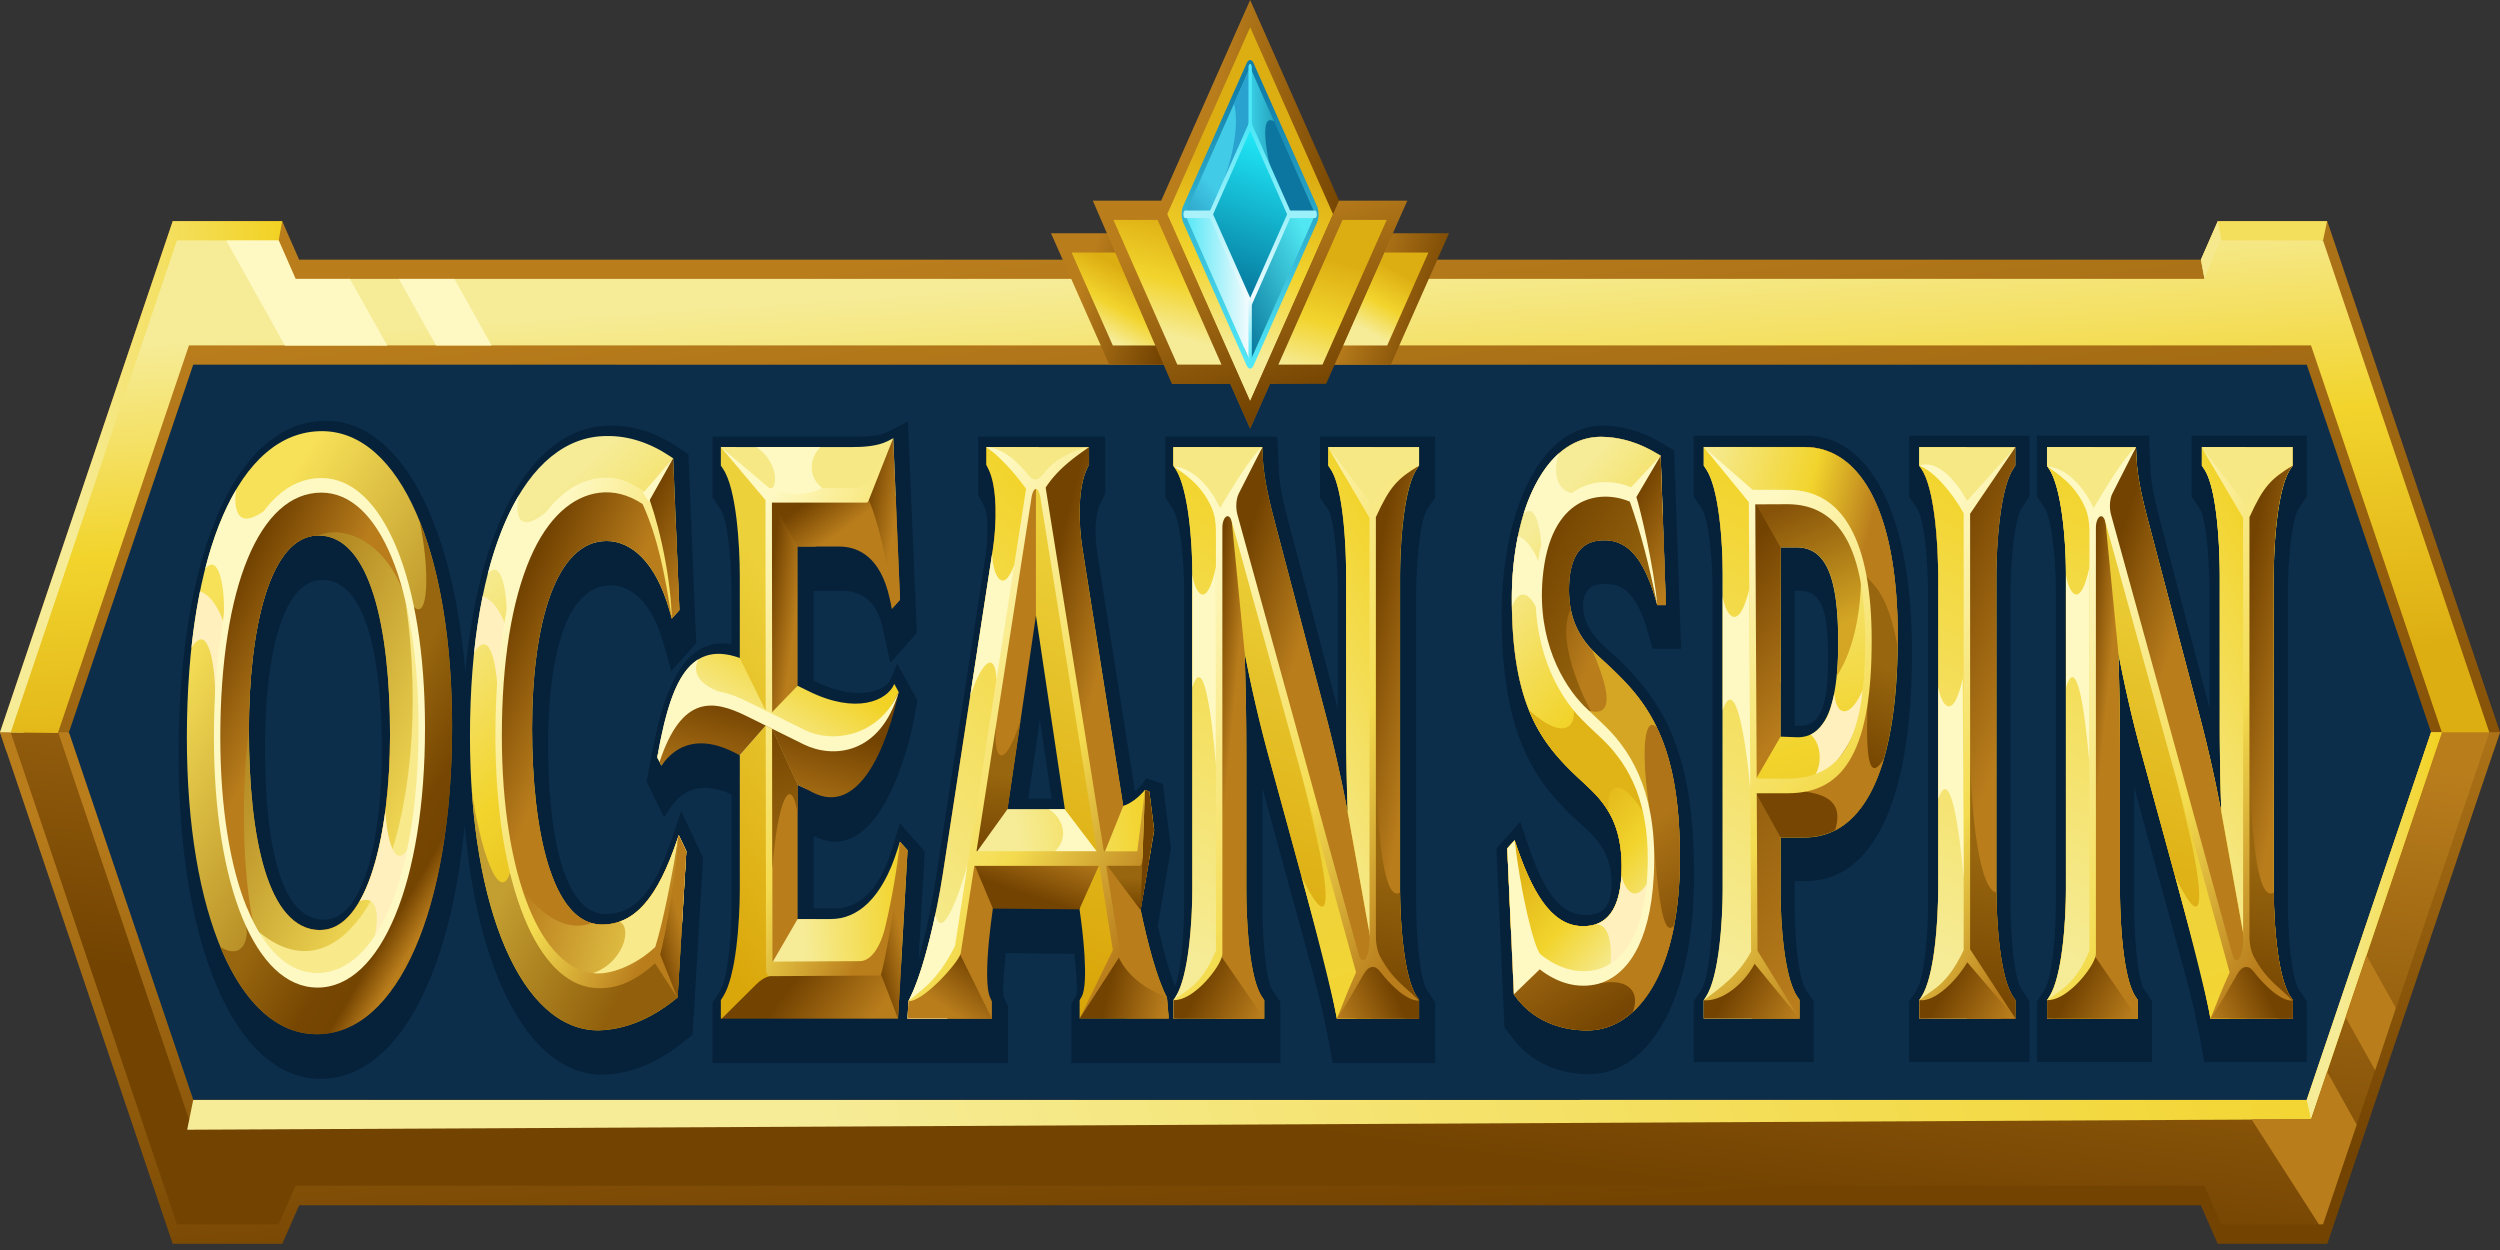 <svg xmlns="http://www.w3.org/2000/svg" width="200" height="100"><rect width="100%" height="100%" fill="#333333" stroke="none"/><defs><linearGradient id="a" x1="320.453" x2="314.741" y1="127.131" y2="24.518" gradientTransform="scale(.314 .709)" gradientUnits="userSpaceOnUse"><stop offset="0" style="stop-color:#734301;stop-opacity:1"/><stop offset="1" style="stop-color:#b97d1c;stop-opacity:1"/></linearGradient><linearGradient id="b" x1="319.67" x2="317.965" y1="138.405" y2="82.269" gradientTransform="scale(.314 .709)" gradientUnits="userSpaceOnUse"><stop offset="0" style="stop-color:#734301;stop-opacity:1"/><stop offset="1" style="stop-color:#b97d1c;stop-opacity:1"/></linearGradient><linearGradient id="c" x1="315.262" x2="318.862" y1="126.58" y2="68.185" gradientTransform="scale(.314 .709)" gradientUnits="userSpaceOnUse"><stop offset="0" style="stop-color:#734301;stop-opacity:1"/><stop offset="1" style="stop-color:#b97d1c;stop-opacity:1"/></linearGradient><linearGradient id="d" x1="243.107" x2="531.876" y1="179.84" y2="-29.525" gradientTransform="scale(.314 .709)" gradientUnits="userSpaceOnUse"><stop offset="0" style="stop-color:#f6ec98;stop-opacity:1"/><stop offset="1" style="stop-color:#f2d224;stop-opacity:1"/></linearGradient><linearGradient id="e" x1="595.258" x2="621.612" y1="104.783" y2="103.605" gradientTransform="scale(.314 .709)" gradientUnits="userSpaceOnUse"><stop offset="0" style="stop-color:#f6ec98;stop-opacity:1"/><stop offset="1" style="stop-color:#f2d224;stop-opacity:1"/></linearGradient><linearGradient id="f" x1="17.716" x2="72.592" y1="54.303" y2="50.435" gradientTransform="scale(.314 .709)" gradientUnits="userSpaceOnUse"><stop offset="0" style="stop-color:#f6ec98;stop-opacity:1"/><stop offset="1" style="stop-color:#f2d224;stop-opacity:1"/></linearGradient><linearGradient id="g" x1="316.444" x2="317.944" y1="30.428" y2="81.587" gradientTransform="scale(.314 .709)" gradientUnits="userSpaceOnUse"><stop offset="0" style="stop-color:#f6ec98;stop-opacity:1"/><stop offset=".46" style="stop-color:#f2d42d;stop-opacity:1"/><stop offset="1" style="stop-color:#ddae12;stop-opacity:1"/></linearGradient><linearGradient id="h" x1="481.047" x2="487.841" y1="53.461" y2="114.41" gradientTransform="scale(.314 .709)" gradientUnits="userSpaceOnUse"><stop offset="0" style="stop-color:#f6ec98;stop-opacity:1"/><stop offset=".46" style="stop-color:#f2d42d;stop-opacity:1"/><stop offset="1" style="stop-color:#ddae12;stop-opacity:1"/></linearGradient><linearGradient id="i" x1="454.399" x2="457.31" y1="57.263" y2="72.623" gradientTransform="scale(.314 .709)" gradientUnits="userSpaceOnUse"><stop offset="0" style="stop-color:#875309;stop-opacity:1"/><stop offset="1" style="stop-color:#d4a624;stop-opacity:1"/></linearGradient><linearGradient id="j" x1="443.114" x2="453.117" y1="63.034" y2="83.005" gradientTransform="scale(.314 .709)" gradientUnits="userSpaceOnUse"><stop offset="0" style="stop-color:#734301;stop-opacity:1"/><stop offset="1" style="stop-color:#b97d1c;stop-opacity:1"/></linearGradient><linearGradient id="k" x1="431.46" x2="455.466" y1="70.79" y2="114.534" gradientTransform="scale(.314 .709)" gradientUnits="userSpaceOnUse"><stop offset="0" style="stop-color:#734301;stop-opacity:1"/><stop offset="1" style="stop-color:#b97d1c;stop-opacity:1"/></linearGradient><linearGradient id="l" x1="453.401" x2="456.637" y1="91.055" y2="71.39" gradientTransform="scale(.314 .709)" gradientUnits="userSpaceOnUse"><stop offset="0" style="stop-color:#764602;stop-opacity:1"/><stop offset=".41" style="stop-color:#764602;stop-opacity:1"/><stop offset="1" style="stop-color:#98660e;stop-opacity:1"/></linearGradient><linearGradient id="m" x1="433.592" x2="447.277" y1="107.151" y2="50.869" gradientTransform="scale(.314 .709)" gradientUnits="userSpaceOnUse"><stop offset="0" style="stop-color:#f6ec98;stop-opacity:1"/><stop offset="1" style="stop-color:#f2d224;stop-opacity:1"/></linearGradient><linearGradient id="n" x1="486.521" x2="506.539" y1="68.991" y2="88.649" gradientTransform="scale(.314 .709)" gradientUnits="userSpaceOnUse"><stop offset="0" style="stop-color:#734301;stop-opacity:1"/><stop offset="1" style="stop-color:#b97d1c;stop-opacity:1"/></linearGradient><linearGradient id="o" x1="505.722" x2="507.246" y1="113.208" y2="96.675" gradientTransform="scale(.314 .709)" gradientUnits="userSpaceOnUse"><stop offset="0" style="stop-color:#764602;stop-opacity:1"/><stop offset="1" style="stop-color:#98660e;stop-opacity:1"/></linearGradient><linearGradient id="p" x1="488.262" x2="502.102" y1="107.116" y2="50.919" gradientTransform="scale(.314 .709)" gradientUnits="userSpaceOnUse"><stop offset="0" style="stop-color:#f6ec98;stop-opacity:1"/><stop offset="1" style="stop-color:#f2d224;stop-opacity:1"/></linearGradient><linearGradient id="q" x1="554.418" x2="548.698" y1="61.174" y2="111.368" gradientTransform="scale(.314 .709)" gradientUnits="userSpaceOnUse"><stop offset="0" style="stop-color:#edd13b;stop-opacity:1"/><stop offset="1" style="stop-color:#daa70a;stop-opacity:1"/></linearGradient><linearGradient id="r" x1="535.509" x2="550.147" y1="67.267" y2="77.576" gradientTransform="scale(.314 .709)" gradientUnits="userSpaceOnUse"><stop offset="0" style="stop-color:#734301;stop-opacity:1"/><stop offset="1" style="stop-color:#b97d1c;stop-opacity:1"/></linearGradient><linearGradient id="s" x1="555.47" x2="546.634" y1="61.577" y2="110.837" gradientTransform="scale(.314 .709)" gradientUnits="userSpaceOnUse"><stop offset="0" style="stop-color:#edd13b;stop-opacity:1"/><stop offset="1" style="stop-color:#daa70a;stop-opacity:1"/></linearGradient><linearGradient id="t" x1="559.867" x2="562.316" y1="94.861" y2="114.604" gradientTransform="scale(.314 .709)" gradientUnits="userSpaceOnUse"><stop offset="0" style="stop-color:#edd13b;stop-opacity:1"/><stop offset="1" style="stop-color:#f3d634;stop-opacity:1"/></linearGradient><linearGradient id="u" x1="553.354" x2="581.829" y1="98.617" y2="62.17" gradientTransform="scale(.314 .709)" gradientUnits="userSpaceOnUse"><stop offset="0" style="stop-color:#f6ec98;stop-opacity:1"/><stop offset="1" style="stop-color:#f2d224;stop-opacity:1"/></linearGradient><linearGradient id="v" x1="529.375" x2="535.906" y1="81.913" y2="83.351" gradientTransform="scale(.314 .709)" gradientUnits="userSpaceOnUse"><stop offset="0" style="stop-color:#734301;stop-opacity:1"/><stop offset="1" style="stop-color:#b97d1c;stop-opacity:1"/></linearGradient><linearGradient id="w" x1="566.682" x2="582.48" y1="77.963" y2="84.951" gradientTransform="scale(.314 .709)" gradientUnits="userSpaceOnUse"><stop offset="0" style="stop-color:#734301;stop-opacity:1"/><stop offset="1" style="stop-color:#b97d1c;stop-opacity:1"/></linearGradient><linearGradient id="x" x1="576.555" x2="578.039" y1="113.263" y2="97.141" gradientTransform="scale(.314 .709)" gradientUnits="userSpaceOnUse"><stop offset="0" style="stop-color:#764602;stop-opacity:1"/><stop offset="1" style="stop-color:#98660e;stop-opacity:1"/></linearGradient><linearGradient id="y" x1="520.254" x2="534.602" y1="106.989" y2="51.059" gradientTransform="scale(.314 .709)" gradientUnits="userSpaceOnUse"><stop offset="0" style="stop-color:#f6ec98;stop-opacity:1"/><stop offset="1" style="stop-color:#f2d224;stop-opacity:1"/></linearGradient><linearGradient id="z" x1="528.668" x2="536.912" y1="110.667" y2="120.305" gradientTransform="scale(.314 .709)" gradientUnits="userSpaceOnUse"><stop offset="0" style="stop-color:#734301;stop-opacity:1"/><stop offset="1" style="stop-color:#b97d1c;stop-opacity:1"/></linearGradient><linearGradient id="A" x1="576.56" x2="567.87" y1="111.019" y2="119.851" gradientTransform="scale(.314 .709)" gradientUnits="userSpaceOnUse"><stop offset="0" style="stop-color:#734301;stop-opacity:1"/><stop offset="1" style="stop-color:#b97d1c;stop-opacity:1"/></linearGradient><linearGradient id="B" x1="535.245" x2="572.704" y1="59.814" y2="111.019" gradientTransform="scale(.314 .709)" gradientUnits="userSpaceOnUse"><stop offset="0" style="stop-color:#fef8c2;stop-opacity:1"/><stop offset=".59" style="stop-color:#f4dc50;stop-opacity:1"/><stop offset="1" style="stop-color:#b97d1c;stop-opacity:1"/></linearGradient><linearGradient id="C" x1="496.877" x2="505.036" y1="110.469" y2="120.561" gradientTransform="scale(.314 .709)" gradientUnits="userSpaceOnUse"><stop offset="0" style="stop-color:#734301;stop-opacity:1"/><stop offset="1" style="stop-color:#b97d1c;stop-opacity:1"/></linearGradient><linearGradient id="D" x1="442.123" x2="450.033" y1="110.503" y2="120.51" gradientTransform="scale(.314 .709)" gradientUnits="userSpaceOnUse"><stop offset="0" style="stop-color:#734301;stop-opacity:1"/><stop offset="1" style="stop-color:#b97d1c;stop-opacity:1"/></linearGradient><linearGradient id="E" x1="437.371" x2="474.307" y1="43.272" y2="63.666" gradientTransform="scale(.314 .709)" gradientUnits="userSpaceOnUse"><stop offset="0" style="stop-color:#f6ec98;stop-opacity:1"/><stop offset=".63" style="stop-color:#f2d42d;stop-opacity:1"/><stop offset="1" style="stop-color:#b97d1c;stop-opacity:1"/></linearGradient><linearGradient id="F" x1="385.523" x2="401.169" y1="67.631" y2="79.777" gradientTransform="scale(.314 .709)" gradientUnits="userSpaceOnUse"><stop offset="0" style="stop-color:#734301;stop-opacity:1"/><stop offset="1" style="stop-color:#b97d1c;stop-opacity:1"/></linearGradient><linearGradient id="G" x1="399.176" x2="412.625" y1="56.837" y2="73.503" gradientTransform="scale(.314 .709)" gradientUnits="userSpaceOnUse"><stop offset="0" style="stop-color:#764602;stop-opacity:1"/><stop offset="1" style="stop-color:#98660e;stop-opacity:1"/></linearGradient><linearGradient id="H" x1="404.766" x2="409.967" y1="97.717" y2="115.235" gradientTransform="scale(.314 .709)" gradientUnits="userSpaceOnUse"><stop offset="0" style="stop-color:#ae7417;stop-opacity:1"/><stop offset="1" style="stop-color:#764602;stop-opacity:1"/></linearGradient><linearGradient id="I" x1="393.014" x2="416.079" y1="58.139" y2="102.81" gradientTransform="scale(.314 .709)" gradientUnits="userSpaceOnUse"><stop offset="0" style="stop-color:#f6ec98;stop-opacity:1"/><stop offset=".46" style="stop-color:#f2d42d;stop-opacity:1"/><stop offset="1" style="stop-color:#ddae12;stop-opacity:1"/></linearGradient><linearGradient id="J" x1="408.048" x2="397.754" y1="111.229" y2="90.92" gradientTransform="scale(.314 .709)" gradientUnits="userSpaceOnUse"><stop offset="0" style="stop-color:#f6ec98;stop-opacity:1"/><stop offset=".46" style="stop-color:#f2d42d;stop-opacity:1"/><stop offset="1" style="stop-color:#ddae12;stop-opacity:1"/></linearGradient><linearGradient id="K" x1="417.888" x2="426.446" y1="54.957" y2="65.1" gradientTransform="scale(.314 .709)" gradientUnits="userSpaceOnUse"><stop offset="0" style="stop-color:#734301;stop-opacity:1"/><stop offset="1" style="stop-color:#b97d1c;stop-opacity:1"/></linearGradient><linearGradient id="L" x1="441.805" x2="464.893" y1="60.186" y2="114.042" gradientTransform="scale(.314 .709)" gradientUnits="userSpaceOnUse"><stop offset="0" style="stop-color:#fef8c2;stop-opacity:1"/><stop offset=".59" style="stop-color:#f4dc50;stop-opacity:1"/><stop offset="1" style="stop-color:#b97d1c;stop-opacity:1"/></linearGradient><linearGradient id="M" x1="487.502" x2="518.081" y1="64.333" y2="105.186" gradientTransform="scale(.314 .709)" gradientUnits="userSpaceOnUse"><stop offset="0" style="stop-color:#fef8c2;stop-opacity:1"/><stop offset=".59" style="stop-color:#f4dc50;stop-opacity:1"/><stop offset="1" style="stop-color:#b97d1c;stop-opacity:1"/></linearGradient><linearGradient id="N" x1="332.184" x2="326.463" y1="61.174" y2="111.368" gradientTransform="scale(.314 .709)" gradientUnits="userSpaceOnUse"><stop offset="0" style="stop-color:#edd13b;stop-opacity:1"/><stop offset="1" style="stop-color:#daa70a;stop-opacity:1"/></linearGradient><linearGradient id="O" x1="313.274" x2="327.913" y1="67.267" y2="77.576" gradientTransform="scale(.314 .709)" gradientUnits="userSpaceOnUse"><stop offset="0" style="stop-color:#734301;stop-opacity:1"/><stop offset="1" style="stop-color:#b97d1c;stop-opacity:1"/></linearGradient><linearGradient id="P" x1="333.236" x2="324.399" y1="61.573" y2="110.829" gradientTransform="scale(.314 .709)" gradientUnits="userSpaceOnUse"><stop offset="0" style="stop-color:#edd13b;stop-opacity:1"/><stop offset="1" style="stop-color:#daa70a;stop-opacity:1"/></linearGradient><linearGradient id="Q" x1="337.628" x2="340.078" y1="94.857" y2="114.604" gradientTransform="scale(.314 .709)" gradientUnits="userSpaceOnUse"><stop offset="0" style="stop-color:#edd13b;stop-opacity:1"/><stop offset="1" style="stop-color:#f3d634;stop-opacity:1"/></linearGradient><linearGradient id="R" x1="331.124" x2="359.599" y1="98.613" y2="62.17" gradientTransform="scale(.314 .709)" gradientUnits="userSpaceOnUse"><stop offset="0" style="stop-color:#f6ec98;stop-opacity:1"/><stop offset="1" style="stop-color:#f2d224;stop-opacity:1"/></linearGradient><linearGradient id="S" x1="307.141" x2="313.675" y1="81.913" y2="83.351" gradientTransform="scale(.314 .709)" gradientUnits="userSpaceOnUse"><stop offset="0" style="stop-color:#734301;stop-opacity:1"/><stop offset="1" style="stop-color:#b97d1c;stop-opacity:1"/></linearGradient><linearGradient id="T" x1="344.452" x2="360.245" y1="77.963" y2="84.951" gradientTransform="scale(.314 .709)" gradientUnits="userSpaceOnUse"><stop offset="0" style="stop-color:#734301;stop-opacity:1"/><stop offset="1" style="stop-color:#b97d1c;stop-opacity:1"/></linearGradient><linearGradient id="U" x1="354.325" x2="355.805" y1="113.263" y2="97.141" gradientTransform="scale(.314 .709)" gradientUnits="userSpaceOnUse"><stop offset="0" style="stop-color:#764602;stop-opacity:1"/><stop offset="1" style="stop-color:#98660e;stop-opacity:1"/></linearGradient><linearGradient id="V" x1="298.016" x2="312.367" y1="106.989" y2="51.059" gradientTransform="scale(.314 .709)" gradientUnits="userSpaceOnUse"><stop offset="0" style="stop-color:#f6ec98;stop-opacity:1"/><stop offset="1" style="stop-color:#f2d224;stop-opacity:1"/></linearGradient><linearGradient id="W" x1="65.418" x2="97.02" y1="60.135" y2="105.058" gradientTransform="scale(.314 .709)" gradientUnits="userSpaceOnUse"><stop offset="0" style="stop-color:#f7e158;stop-opacity:1"/><stop offset="1" style="stop-color:#98660e;stop-opacity:1"/></linearGradient><linearGradient id="X" x1="101.641" x2="86.607" y1="109.454" y2="89.595" gradientTransform="scale(.314 .709)" gradientUnits="userSpaceOnUse"><stop offset="0" style="stop-color:#b97d1c;stop-opacity:1"/><stop offset=".21" style="stop-color:#744401;stop-opacity:1"/><stop offset=".41" style="stop-color:#764602;stop-opacity:1"/><stop offset="1" style="stop-color:#98660e;stop-opacity:1"/></linearGradient><linearGradient id="Y" x1="100.148" x2="62.298" y1="102.194" y2="63.054" gradientTransform="scale(.314 .709)" gradientUnits="userSpaceOnUse"><stop offset="0" style="stop-color:#f7e158;stop-opacity:1"/><stop offset="1" style="stop-color:#98660e;stop-opacity:1"/></linearGradient><linearGradient id="Z" x1="64.171" x2="75.856" y1="62.759" y2="76.088" gradientTransform="scale(.314 .709)" gradientUnits="userSpaceOnUse"><stop offset="0" style="stop-color:#734301;stop-opacity:1"/><stop offset="1" style="stop-color:#b97d1c;stop-opacity:1"/></linearGradient><linearGradient id="aa" x1="231.821" x2="246.548" y1="69.363" y2="79.921" gradientTransform="scale(.314 .709)" gradientUnits="userSpaceOnUse"><stop offset="0" style="stop-color:#734301;stop-opacity:1"/><stop offset="1" style="stop-color:#b97d1c;stop-opacity:1"/></linearGradient><linearGradient id="ab" x1="253.193" x2="253.631" y1="96.249" y2="87.303" gradientTransform="scale(.314 .709)" gradientUnits="userSpaceOnUse"><stop offset="0" style="stop-color:#764602;stop-opacity:1"/><stop offset="1" style="stop-color:#98660e;stop-opacity:1"/></linearGradient><linearGradient id="ac" x1="284.801" x2="274.538" y1="61.821" y2="110.504" gradientTransform="scale(.314 .709)" gradientUnits="userSpaceOnUse"><stop offset="0" style="stop-color:#edd13b;stop-opacity:1"/><stop offset="1" style="stop-color:#daa70a;stop-opacity:1"/></linearGradient><linearGradient id="ad" x1="263.618" x2="277.431" y1="71.58" y2="79.987" gradientTransform="scale(.314 .709)" gradientUnits="userSpaceOnUse"><stop offset="0" style="stop-color:#734301;stop-opacity:1"/><stop offset="1" style="stop-color:#b97d1c;stop-opacity:1"/></linearGradient><linearGradient id="ae" x1="231.821" x2="262.613" y1="110.077" y2="50.245" gradientTransform="scale(.314 .709)" gradientUnits="userSpaceOnUse"><stop offset="0" style="stop-color:#f6ec98;stop-opacity:1"/><stop offset="1" style="stop-color:#f2d224;stop-opacity:1"/></linearGradient><linearGradient id="af" x1="243.893" x2="241.657" y1="106.864" y2="114.05" gradientTransform="scale(.314 .709)" gradientUnits="userSpaceOnUse"><stop offset="0" style="stop-color:#734301;stop-opacity:1"/><stop offset="1" style="stop-color:#b97d1c;stop-opacity:1"/></linearGradient><linearGradient id="ag" x1="282.315" x2="294.287" y1="111.817" y2="118.429" gradientTransform="scale(.314 .709)" gradientUnits="userSpaceOnUse"><stop offset="0" style="stop-color:#734301;stop-opacity:1"/><stop offset="1" style="stop-color:#b97d1c;stop-opacity:1"/></linearGradient><linearGradient id="ah" x1="260.602" x2="292.538" y1="98.717" y2="87.877" gradientTransform="scale(.314 .709)" gradientUnits="userSpaceOnUse"><stop offset="0" style="stop-color:#f6ec98;stop-opacity:1"/><stop offset="1" style="stop-color:#f2d224;stop-opacity:1"/></linearGradient><linearGradient id="ai" x1="269.031" x2="270.024" y1="102.051" y2="95.373" gradientTransform="scale(.314 .709)" gradientUnits="userSpaceOnUse"><stop offset="0" style="stop-color:#734301;stop-opacity:1"/><stop offset="1" style="stop-color:#b97d1c;stop-opacity:1"/></linearGradient><linearGradient id="aj" x1="286.325" x2="286.387" y1="102.33" y2="99.047" gradientTransform="scale(.314 .709)" gradientUnits="userSpaceOnUse"><stop offset="0" style="stop-color:#764602;stop-opacity:1"/><stop offset="1" style="stop-color:#98660e;stop-opacity:1"/></linearGradient><linearGradient id="ak" x1="306.434" x2="314.677" y1="110.667" y2="120.305" gradientTransform="scale(.314 .709)" gradientUnits="userSpaceOnUse"><stop offset="0" style="stop-color:#734301;stop-opacity:1"/><stop offset="1" style="stop-color:#b97d1c;stop-opacity:1"/></linearGradient><linearGradient id="al" x1="354.325" x2="345.636" y1="111.019" y2="119.851" gradientTransform="scale(.314 .709)" gradientUnits="userSpaceOnUse"><stop offset="0" style="stop-color:#734301;stop-opacity:1"/><stop offset="1" style="stop-color:#b97d1c;stop-opacity:1"/></linearGradient><linearGradient id="am" x1="240.24" x2="278.048" y1="63.468" y2="113.294" gradientTransform="scale(.314 .709)" gradientUnits="userSpaceOnUse"><stop offset="0" style="stop-color:#fef8c2;stop-opacity:1"/><stop offset=".59" style="stop-color:#f4dc50;stop-opacity:1"/><stop offset="1" style="stop-color:#b97d1c;stop-opacity:1"/></linearGradient><linearGradient id="an" x1="313.011" x2="350.469" y1="59.814" y2="111.019" gradientTransform="scale(.314 .709)" gradientUnits="userSpaceOnUse"><stop offset="0" style="stop-color:#fef8c2;stop-opacity:1"/><stop offset=".59" style="stop-color:#f4dc50;stop-opacity:1"/><stop offset="1" style="stop-color:#b97d1c;stop-opacity:1"/></linearGradient><linearGradient id="ao" x1="139.348" x2="160.85" y1="56.252" y2="109.322" gradientTransform="scale(.314 .709)" gradientUnits="userSpaceOnUse"><stop offset="0" style="stop-color:#f6ec98;stop-opacity:1"/><stop offset=".46" style="stop-color:#f2d42d;stop-opacity:1"/><stop offset="1" style="stop-color:#ddae12;stop-opacity:1"/></linearGradient><linearGradient id="ap" x1="140.96" x2="159.66" y1="89.641" y2="110.872" gradientTransform="scale(.314 .709)" gradientUnits="userSpaceOnUse"><stop offset="0" style="stop-color:#c39e30;stop-opacity:1"/><stop offset="1" style="stop-color:#92600c;stop-opacity:1"/></linearGradient><linearGradient id="aq" x1="135.675" x2="149.155" y1="63.828" y2="77.385" gradientTransform="scale(.314 .709)" gradientUnits="userSpaceOnUse"><stop offset="0" style="stop-color:#734301;stop-opacity:1"/><stop offset="1" style="stop-color:#b97d1c;stop-opacity:1"/></linearGradient><linearGradient id="ar" x1="137.699" x2="168.616" y1="90.954" y2="107.442" gradientTransform="scale(.314 .709)" gradientUnits="userSpaceOnUse"><stop offset="0" style="stop-color:#b97d1c;stop-opacity:1"/><stop offset="1" style="stop-color:#ead04e;stop-opacity:1"/></linearGradient><linearGradient id="as" x1="166.584" x2="175.824" y1="55.643" y2="66.185" gradientTransform="scale(.314 .709)" gradientUnits="userSpaceOnUse"><stop offset="0" style="stop-color:#734301;stop-opacity:1"/><stop offset="1" style="stop-color:#b97d1c;stop-opacity:1"/></linearGradient><linearGradient id="at" x1="166.508" x2="172.806" y1="106.903" y2="103.194" gradientTransform="scale(.314 .709)" gradientUnits="userSpaceOnUse"><stop offset="0" style="stop-color:#734301;stop-opacity:1"/><stop offset="1" style="stop-color:#b97d1c;stop-opacity:1"/></linearGradient><linearGradient id="au" x1="135.112" x2="169.877" y1="63.778" y2="103.442" gradientTransform="scale(.314 .709)" gradientUnits="userSpaceOnUse"><stop offset="0" style="stop-color:#fef8c2;stop-opacity:1"/><stop offset=".59" style="stop-color:#f4dc50;stop-opacity:1"/><stop offset="1" style="stop-color:#b97d1c;stop-opacity:1"/></linearGradient><linearGradient id="av" x1="191.947" x2="199.013" y1="80.583" y2="82.583" gradientTransform="scale(.314 .709)" gradientUnits="userSpaceOnUse"><stop offset="0" style="stop-color:#734301;stop-opacity:1"/><stop offset="1" style="stop-color:#b97d1c;stop-opacity:1"/></linearGradient><linearGradient id="aw" x1="211.337" x2="213.146" y1="54.798" y2="60.391" gradientTransform="scale(.314 .709)" gradientUnits="userSpaceOnUse"><stop offset="0" style="stop-color:#734301;stop-opacity:1"/><stop offset="1" style="stop-color:#b97d1c;stop-opacity:1"/></linearGradient><linearGradient id="ax" x1="204.672" x2="211.547" y1="109.337" y2="121.231" gradientTransform="scale(.314 .709)" gradientUnits="userSpaceOnUse"><stop offset="0" style="stop-color:#734301;stop-opacity:1"/><stop offset="1" style="stop-color:#b97d1c;stop-opacity:1"/></linearGradient><linearGradient id="ay" x1="204.701" x2="231.323" y1="105.473" y2="101.76" gradientTransform="scale(.314 .709)" gradientUnits="userSpaceOnUse"><stop offset="0" style="stop-color:#f6ec98;stop-opacity:1"/><stop offset="1" style="stop-color:#f2d224;stop-opacity:1"/></linearGradient><linearGradient id="az" x1="197.94" x2="176.031" y1="65.674" y2="103.985" gradientTransform="scale(.314 .709)" gradientUnits="userSpaceOnUse"><stop offset="0" style="stop-color:#edd13b;stop-opacity:1"/><stop offset="1" style="stop-color:#daa70a;stop-opacity:1"/></linearGradient><linearGradient id="aA" x1="220.298" x2="227.879" y1="56.477" y2="59.38" gradientTransform="scale(.314 .709)" gradientUnits="userSpaceOnUse"><stop offset="0" style="stop-color:#734301;stop-opacity:1"/><stop offset="1" style="stop-color:#b97d1c;stop-opacity:1"/></linearGradient><linearGradient id="aB" x1="222.73" x2="229.144" y1="108.011" y2="104.686" gradientTransform="scale(.314 .709)" gradientUnits="userSpaceOnUse"><stop offset="0" style="stop-color:#734301;stop-opacity:1"/><stop offset="1" style="stop-color:#b97d1c;stop-opacity:1"/></linearGradient><linearGradient id="aC" x1="192.398" x2="229.286" y1="59.732" y2="98.9" gradientTransform="scale(.314 .709)" gradientUnits="userSpaceOnUse"><stop offset="0" style="stop-color:#fef8c2;stop-opacity:1"/><stop offset=".59" style="stop-color:#f4dc50;stop-opacity:1"/><stop offset="1" style="stop-color:#b97d1c;stop-opacity:1"/></linearGradient><linearGradient id="aD" x1="197.139" x2="200.317" y1="84.529" y2="72.933" gradientTransform="scale(.314 .709)" gradientUnits="userSpaceOnUse"><stop offset="0" style="stop-color:#f6ec98;stop-opacity:1"/><stop offset="1" style="stop-color:#f2d224;stop-opacity:1"/></linearGradient><linearGradient id="aE" x1="198.046" x2="196.6" y1="80.576" y2="92.269" gradientTransform="scale(.314 .709)" gradientUnits="userSpaceOnUse"><stop offset="0" style="stop-color:#734301;stop-opacity:1"/><stop offset="1" style="stop-color:#b97d1c;stop-opacity:1"/></linearGradient><linearGradient id="aF" x1="198.55" x2="200.034" y1="81.998" y2="96.78" gradientTransform="scale(.314 .709)" gradientUnits="userSpaceOnUse"><stop offset="0" style="stop-color:#764602;stop-opacity:1"/><stop offset="1" style="stop-color:#98660e;stop-opacity:1"/></linearGradient><linearGradient id="aG" x1="364.091" x2="346.585" y1="41.31" y2="29.827" gradientTransform="scale(.314 .709)" gradientUnits="userSpaceOnUse"><stop offset="0" style="stop-color:#734301;stop-opacity:1"/><stop offset="1" style="stop-color:#b97d1c;stop-opacity:1"/></linearGradient><linearGradient id="aH" x1="351.435" x2="353.396" y1="38.133" y2="30.029" gradientTransform="scale(.314 .709)" gradientUnits="userSpaceOnUse"><stop offset="0" style="stop-color:#f6ec98;stop-opacity:1"/><stop offset=".46" style="stop-color:#f2d42d;stop-opacity:1"/><stop offset="1" style="stop-color:#ddae12;stop-opacity:1"/></linearGradient><linearGradient id="aI" x1="340.79" x2="306.273" y1="31.079" y2="20.634" gradientTransform="scale(.314 .709)" gradientUnits="userSpaceOnUse"><stop offset="0" style="stop-color:#734301;stop-opacity:1"/><stop offset="1" style="stop-color:#b97d1c;stop-opacity:1"/></linearGradient><linearGradient id="aJ" x1="316.44" x2="318.556" y1="39.908" y2="18.727" gradientTransform="scale(.314 .709)" gradientUnits="userSpaceOnUse"><stop offset="0" style="stop-color:#f6ec98;stop-opacity:1"/><stop offset=".46" style="stop-color:#f2d42d;stop-opacity:1"/><stop offset="1" style="stop-color:#ddae12;stop-opacity:1"/></linearGradient><linearGradient id="aK" x1="319.425" x2="316.321" y1="10.456" y2="40.508" gradientTransform="scale(.314 .709)" gradientUnits="userSpaceOnUse"><stop offset="0" style="stop-color:#127faa;stop-opacity:1"/><stop offset="1" style="stop-color:#51e7f7;stop-opacity:1"/></linearGradient><linearGradient id="aL" x1="317.262" x2="324.075" y1="13.685" y2="13.685" gradientTransform="scale(.314 .709)" gradientUnits="userSpaceOnUse"><stop offset="0" style="stop-color:#3cd8ee;stop-opacity:1"/><stop offset="1" style="stop-color:#28a7c1;stop-opacity:1"/></linearGradient><linearGradient id="aM" x1="314.614" x2="327.725" y1="36.451" y2="21.817" gradientTransform="scale(.314 .709)" gradientUnits="userSpaceOnUse"><stop offset="0" style="stop-color:#0a789d;stop-opacity:1"/><stop offset="1" style="stop-color:#50e7f2;stop-opacity:1"/></linearGradient><linearGradient id="aN" x1="313.848" x2="307.728" y1="23.157" y2="35.936" gradientTransform="scale(.314 .709)" gradientUnits="userSpaceOnUse"><stop offset="0" style="stop-color:#42cbe7;stop-opacity:1"/><stop offset="1" style="stop-color:#1172a1;stop-opacity:1"/></linearGradient><linearGradient id="aO" x1="301.426" x2="318.006" y1="32.475" y2="32.475" gradientTransform="scale(.314 .709)" gradientUnits="userSpaceOnUse"><stop offset="0" style="stop-color:#4fe7f7;stop-opacity:1"/><stop offset="1" style="stop-color:#f1fbfd;stop-opacity:1"/></linearGradient><linearGradient id="aP" x1="316.585" x2="319.507" y1="32.525" y2="15.41" gradientTransform="scale(.314 .709)" gradientUnits="userSpaceOnUse"><stop offset="0" style="stop-color:#077da1;stop-opacity:1"/><stop offset="1" style="stop-color:#1fe6f6;stop-opacity:1"/></linearGradient><linearGradient id="aQ" x1="318.773" x2="317.281" y1="14.704" y2="33.249" gradientTransform="scale(.314 .709)" gradientUnits="userSpaceOnUse"><stop offset="0" style="stop-color:#4fe7f7;stop-opacity:1"/><stop offset="1" style="stop-color:#f1fbfd;stop-opacity:1"/></linearGradient><linearGradient id="aR" x1="317.943" x2="318.086" y1="40.73" y2="33.416" gradientTransform="scale(.314 .709)" gradientUnits="userSpaceOnUse"><stop offset="0" style="stop-color:#4fe7f7;stop-opacity:1"/><stop offset="1" style="stop-color:#f1fbfd;stop-opacity:1"/></linearGradient><linearGradient id="aS" x1="294.978" x2="277.471" y1="41.295" y2="29.811" gradientTransform="scale(.314 .709)" gradientUnits="userSpaceOnUse"><stop offset="0" style="stop-color:#734301;stop-opacity:1"/><stop offset="1" style="stop-color:#b97d1c;stop-opacity:1"/></linearGradient><linearGradient id="aT" x1="282.388" x2="284.353" y1="38.133" y2="30.029" gradientTransform="scale(.314 .709)" gradientUnits="userSpaceOnUse"><stop offset="0" style="stop-color:#f6ec98;stop-opacity:1"/><stop offset=".46" style="stop-color:#f2d42d;stop-opacity:1"/><stop offset="1" style="stop-color:#ddae12;stop-opacity:1"/></linearGradient><linearGradient id="aU" x1="321.443" x2="318.21" y1="46.76" y2="24.176" gradientTransform="scale(.314 .709)" gradientUnits="userSpaceOnUse"><stop offset="0" style="stop-color:#734301;stop-opacity:1"/><stop offset="1" style="stop-color:#b97d1c;stop-opacity:1"/></linearGradient><linearGradient id="aV" x1="316.197" x2="317.751" y1="40.032" y2="26.847" gradientTransform="scale(.314 .709)" gradientUnits="userSpaceOnUse"><stop offset="0" style="stop-color:#f6ec98;stop-opacity:1"/><stop offset=".46" style="stop-color:#f2d42d;stop-opacity:1"/><stop offset="1" style="stop-color:#ddae12;stop-opacity:1"/></linearGradient></defs><path d="M14.46 25.84h171l11.263 32.68-11.262 32.886H14.457L3.199 58.52l11.258-32.68Zm0 0" style="stroke:none;fill-rule:evenodd;fill:#0c2e4b;fill-opacity:1"/><path d="M5.516 58.582.512 60.125 0 58.578l13.82-40.887h8.758l1.352 3.082h152.144l1.352-3.082h8.754L200 58.578l-.508 1.535-5.008-1.531-9.941-29.406H15.457Zm0 0" style="stroke:none;fill-rule:evenodd;fill:url(#a)"/><path d="M176.066 96.422H23.934l-1.352 3.082h-8.766L0 58.578l5.516.004L15.46 87.98l169.074.016 9.95-29.414 5.515-.004-13.816 40.926h-8.766Zm0 0" style="stroke:none;fill-rule:evenodd;fill:url(#b)"/><path d="m177.707 97.945-1.348-3.082H23.641l-1.348 3.082h-8.137L.856 58.59h3.8l10.461 30.953H184.88l10.469-30.953h3.797L185.84 97.945Zm0 0" style="stroke:none;fill-rule:evenodd;fill:url(#c)"/><path d="m15.457 88 169.078-.004 9.95-29.414.863.008-10.465 30.953-169.91.836Zm0 0" style="stroke:none;fill-rule:evenodd;fill:url(#d)"/><path d="m184.535 87.996 9.95-29.414.863.008-10.47 30.953Zm0 0" style="stroke:none;fill-rule:evenodd;fill:url(#e)"/><path d="m176.36 22.313 9.484-3.083.324-1.539h-8.742l-1.352 3.082Zm0 0" style="stroke:none;fill-rule:evenodd;fill:#f4df5d;fill-opacity:1"/><path d="m176.36 22.313 1.35-3.083-.284-1.539-1.352 3.082Zm0 0" style="stroke:none;fill-rule:evenodd;fill:#f6e98d;fill-opacity:1"/><path d="m22.578 17.691-.285 1.54-2.504 3.703-5.894 1.609-12.02 34.059L0 58.578l.52-1.531 13.3-39.356Zm0 0" style="stroke:none;fill-rule:evenodd;fill:url(#f)"/><path d="m177.707 19.23-1.348 3.082H23.641l-1.348-3.082h-8.137L.856 58.59l3.777.047 10.484-31.004H184.88l10.469 30.957h3.797L185.84 19.23Zm0 0" style="stroke:none;fill-rule:evenodd;fill:url(#g)"/><path d="M185.504 97.945h.34l2.691-7.972-2.367-4.239-1.281 3.809h-4.766l5.39 8.402Zm4.512-12.328 1.648-4.988-2.348-4.2-1.671 4.946 2.363 4.242Zm0 0" style="stroke:none;fill-rule:evenodd;fill:#b97d1c;fill-opacity:1"/><path d="M36.352 22.313H31.91l2.977 5.324h4.441Zm-8.352 0h-4.355l-1.352-3.07h-4.191l4.695 8.405h8.18L28 22.324Zm0 0" style="stroke:none;fill-rule:evenodd;fill:#fef8c2;fill-opacity:1"/><path d="M176.762 56.625v-9.21c0-1.567-.168-5.825-.817-6.778l-.617-.914v-4.875h9.219v4.875l-.621.914c-.692 1.02-.895 5.093-.895 6.777v24.984c0 1.684.203 5.758.895 6.778l.62.91v4.879h-8.21l-.344-1.922a66 66 0 0 0-1.304-5.559l-3.954-14.468v9.379c0 1.566.164 5.824.813 6.777l.617.91v4.879h-9.215v-4.836l.598-.918c.7-1.074.918-5.07.918-6.809V47.11c0-1.695-.235-5.453-.914-6.488l-.602-.918v-4.855h8.977l.12 2.777c.067 1.473.634 3.535.966 4.797ZM128.918 70.57c0-2.777-1.86-4.078-2.777-4.93-3.536-3.296-6.012-7.003-6.012-16.511.004-4.121.812-8.027 2.21-10.688 1.63-3.168 3.778-4.394 5.895-4.394 1.606.012 3.203.492 4.754 1.426l.942.55.562 15.887h-2.281l-.402-1.398c-.817-2.817-1.829-3.785-3.293-3.785-.57 0-1.864-.067-1.864 1.785 0 1.98 1.918 3.386 2.563 3.984 3.73 3.496 6.316 7.457 6.316 17.457 0 10.602-3.914 15.863-8.199 15.98-2.027.06-4.633-.585-6.39-2.968l-.59-.793-.641-14.293 1.91-2.137.684 2.004c1.254 3.672 2.605 5.555 4.695 5.442.852-.047 1.926-.204 1.926-2.614Zm14.664-.078v2.168c0 1.676.207 5.512.895 6.524l.62.914v4.875h-9.609v-4.848l.598-.918c.7-1.074.918-5.07.918-6.809V47.164c0-1.68-.207-5.512-.899-6.527l-.617-.914v-4.875h9.028c4.859 0 8.445 5.832 8.445 17.379 0 12.043-3.23 18.253-8.445 18.253Zm9.14 14.48v-4.847l.598-.918c.7-1.074.918-5.07.918-6.809v-24.98c0-1.703-.195-5.746-.894-6.777l-.621-.91v-4.88h9.64v4.84l-.597.918c-.7 1.07-.918 5.07-.918 6.809v24.98c0 1.704.195 5.747.898 6.778l.617.91v4.879Zm-9.14-37.695v10.774h.313c1.742.066 2.343-1.531 2.343-5.387 0-4.059-.562-5.398-2.367-5.398Zm0 0" style="stroke:none;fill-rule:evenodd;fill:#06223b;fill-opacity:1"/><path d="M127.152 82.43c-1.816.05-4.285-.512-5.875-2.657l-.168-.226-.527-11.672.586-.652.195.57c1.465 4.266 3.098 6.43 5.496 6.297 1.461-.078 2.875-1 2.875-4.809 0-4.125-1.972-5.656-3.379-6.965-3.101-2.882-5.41-5.882-5.41-14.476.008-3.48.692-6.781 1.871-9.024 1.45-2.812 3.383-3.87 5.258-3.87 1.524.007 3.04.464 4.508 1.355l.27.156.421 11.95h-.691l-.113-.4c-1.008-3.476-2.328-4.788-4.114-4.788-1.222 0-2.835.484-2.835 3.992 0 3.504 1.988 4.922 3.156 6.016 3.3 3.093 5.719 6.34 5.719 15.421 0 9.274-3.454 13.676-7.239 13.782ZM142.45 67v4.367c0 2.535.293 6.832 1.34 8.371l.176.258v1.484h-7.66v-1.472l.172-.262c1.043-1.601 1.34-6.047 1.34-8.633V45.88c0-2.535-.294-6.832-1.34-8.367l-.176-.262v-1.484h8.054c4.333 0 7.465 4.894 7.465 15.172 0 10.828-2.8 16.062-7.465 16.062Zm11.09 14.48v-1.472l.172-.262c1.043-1.601 1.34-6.047 1.34-8.633V46.137c0-2.57-.274-7.055-1.34-8.621l-.176-.262V35.77h7.688v1.472l-.172.274c-1.043 1.597-1.344 6.05-1.344 8.632v24.977c0 2.57.277 7.055 1.344 8.625l.176.258v1.484Zm24.164-16.539a195 195 0 0 1-.125-7.421V46.133c0-2.477-.223-7.106-1.254-8.621l-.176-.262v-1.484h7.266v1.484l-.176.262c-1.054 1.554-1.34 6.07-1.34 8.62v24.981c0 2.551.282 7.067 1.34 8.625l.176.258v1.484h-6.582l-.098-.55a71 71 0 0 0-1.375-5.88l-3.957-14.48a105 105 0 0 1-1.953-8.441c.102 2.707.145 5.406.145 8.246v10.75c0 2.46.222 7.105 1.254 8.625l.175.258v1.484h-7.265V80.02l.172-.262c1.043-1.602 1.34-6.047 1.34-8.633v-25.29c0-2.581-.336-6.776-1.34-8.308l-.172-.261v-1.477h7.117l.035.793c.086 1.922.672 4.094 1.098 5.707l4.043 15.309a114 114 0 0 1 1.648 7.363ZM142.441 43.79v15.14l1.274.048c2.297.09 3.34-2.5 3.34-7.594 0-5.293-.993-7.594-3.348-7.594Zm0 0" style="stroke:none;fill-rule:evenodd;fill:url(#h)"/><path d="M149.023 55.172c-.18 3.996-1.984 6.598-3.777 6.762.566-1.016.379-2.532-.398-3.168.367-.16.718-.48 1.035-.942.285-.355.52-.894.668-1.547q.11-.387.191-.804c.153 1.882 1.293 2.03 2.285-.301Zm0 0" style="stroke:none;fill-rule:evenodd;fill:#fff0bd;fill-opacity:1"/><path d="M137.816 45.531c-.015-1.851-.187-4.445-.652-6.297a18.3 18.3 0 0 1 .61-3.468h6.59c1.183-.04 2.363.398 3.476 1.297.086.277 1.062 5.058.945 7.906.211.879.227 5.98-1.844 9.113.086-.887.125-1.793.121-2.7 0-5.292-.992-7.593-3.343-7.593h-1.266v10.84c-1.965-2.082-3.691-6.414-4.633-9.098Zm0 0" style="stroke:none;fill-rule:evenodd;fill:url(#i)"/><path d="M140.16 63.164V39.766l2.285 4.023v15.137l-2.285 3.941.309.301h-.309Zm0 0" style="stroke:none;fill-rule:evenodd;fill:url(#j)"/><path d="M142.445 71.367c0 2.54.297 6.832 1.344 8.371l.176.258v1.484h-3.809V63.164h.309l1.98 1.902Zm0 0" style="stroke:none;fill-rule:evenodd;fill:url(#k)"/><path d="M140.16 62.867h2.832c4.672 0 6.48-3.629 6.48-11.64 0-7.606-2.148-11.47-6.48-11.47h-2.855l-3.836-4h8.054c4.333 0 7.465 4.895 7.465 15.173 0 10.824-2.8 16.062-7.465 16.062h-1.91Zm0 0" style="stroke:none;fill-rule:evenodd;fill:url(#l)"/><path d="M146.8 66.438c.555-1.774-.05-2.79-2.382-3.106 2.035-1.77 3.977-3.297 5.031-8.23-.21 4.8-.11 7.836 1.27 5.593-.856 2.961-2.196 4.864-3.918 5.743m0 0" style="stroke:none;fill-rule:evenodd;fill:#b97d1c;fill-opacity:1"/><path d="M140.16 35.766V81.48h-3.86v-1.472l.173-.262c1.043-1.601 1.34-6.047 1.34-8.633v-25.23c0-2.54-.297-6.836-1.34-8.371l-.176-.262v-1.484Zm0 0" style="stroke:none;fill-rule:evenodd;fill:url(#m)"/><path d="M153.543 81.48v-1.472l.172-.262c1.043-1.601 1.34-6.047 1.34-8.633V46.137c0-2.57-.274-7.055-1.34-8.621l-.176-.262V35.77h7.688v1.472l-.172.278c-1.043 1.593-1.34 6.046-1.34 8.628v24.977c0 2.57.273 7.055 1.34 8.625l.175.258v1.484Zm0 0" style="stroke:none;fill-rule:evenodd;fill:url(#n)"/><path d="M159.715 71.398c.02 2.594.32 6.84 1.34 8.34l.18.258v1.484h-1.11a17.3 17.3 0 0 1-2.559-1.761s-.214-12.067.043-19.07c.141 5.5.875 10.562 2.106 10.75m0 0" style="stroke:none;fill-rule:evenodd;fill:url(#o)"/><path d="M153.543 81.48v-1.472l.172-.262c1.043-1.601 1.34-6.047 1.34-8.633V46.137c0-2.57-.274-7.055-1.34-8.621l-.176-.262V35.77h3.809v45.71Zm0 0" style="stroke:none;fill-rule:evenodd;fill:url(#p)"/><path d="M177.707 64.941a195 195 0 0 1-.121-7.421V46.133c0-2.457-.227-7.106-1.258-8.621l-.176-.262v-1.484h7.266v1.484l-.176.262c-1.054 1.554-1.34 6.07-1.34 8.62v24.981c0 2.551.282 7.067 1.34 8.625l.176.258v1.484h-6.582l-.098-.55a70 70 0 0 0-1.375-5.88l-3.957-14.48a103 103 0 0 1-1.949-8.441c.102 2.707.14 5.406.14 8.246v10.75c0 2.46.227 7.105 1.255 8.625l.175.258v1.484h-7.265V80.02l.172-.262c1.043-1.602 1.34-6.047 1.34-8.633v-25.29c0-2.581-.337-6.776-1.34-8.308l-.172-.261v-1.477h7.117l.035.793c.086 1.926.672 4.094 1.098 5.707l4.043 15.309a116 116 0 0 1 1.652 7.367Zm0 0" style="stroke:none;fill-rule:evenodd;fill:url(#q)"/><path d="m177.695 64.941 2.008 11.121-.008 5.422-11.418-41.418-.625-4.3h3.23l.036.797c.082 1.921.668 4.09 1.098 5.703l4.039 15.308a112 112 0 0 1 1.64 7.367m0 0" style="stroke:none;fill-rule:evenodd;fill:url(#r)"/><path d="M179.742 81.48h-2.906a73 73 0 0 0-1.477-6.425l-3.957-14.48a111 111 0 0 1-1.949-8.388l-2.195-16.421 1.015 4.3Zm0 0" style="stroke:none;fill-rule:evenodd;fill:url(#s)"/><path d="M178.328 81.48h-1.492c-.441-2.44-2.215-9.132-2.824-11.367 2.644 5.422 2.093.582 1.12-3.5l-1.015-4.261 4.79 16.109a75 75 0 0 1-.579 3.023Zm0 0" style="stroke:none;fill-rule:evenodd;fill:url(#t)"/><path d="M177.707 64.941a195 195 0 0 1-.121-7.421V46.133c0-2.457-.227-7.106-1.258-8.621l-.176-.262v-1.484h3.762l-.168 45.714-.035-5.418-2-11.12Zm0 0" style="stroke:none;fill-rule:evenodd;fill:url(#u)"/><path d="M169.457 52.133c.102 2.703.14 5.402.14 8.246v10.75c0 2.46.227 7.105 1.255 8.621l.18.262v1.484h-3.77l.16-45.715h.43Zm0 0" style="stroke:none;fill-rule:evenodd;fill:url(#v)"/><path d="M179.707 35.766h3.707v1.484l-.18.262c-1.054 1.554-1.34 6.07-1.34 8.62v24.981c0 2.551.286 7.067 1.34 8.625l.18.258v1.484h-3.707Zm0 0" style="stroke:none;fill-rule:evenodd;fill:url(#w)"/><path d="M181.898 71.402c.02 2.59.32 6.836 1.34 8.336l.176.258v1.484h-1.11a18 18 0 0 1-2.558-1.757s-.043-11.547.219-18.563c0 0 .117 11.363 1.933 10.242m0 0" style="stroke:none;fill-rule:evenodd;fill:url(#x)"/><path d="m167.422 81.207-3.656.273v-1.472l.172-.262c1.042-1.601 1.34-6.047 1.34-8.633V45.828c0-2.586-.337-6.781-1.34-8.312l-.172-.262v-1.477h3.656Zm0 0" style="stroke:none;fill-rule:evenodd;fill:url(#y)"/><path d="M167.164 45.328V61.16c-.402-4.652-1.047-8.781-1.883-6.18V45.97c.211 1.468 1.13 2.957 1.883-.64m0 0" style="stroke:none;fill-rule:evenodd;fill:#fef8c2;fill-opacity:1"/><path d="m171.031 81.48-3.61-5.222c-.655 1.793-2.288 3.453-3.655 3.762v1.472Zm0 0" style="stroke:none;fill-rule:evenodd;fill:url(#z)"/><path d="m176.836 81.48 2.871-5.453c.652 1.797 1.996 3.301 3.707 3.97v1.483h-6.582Zm0 0" style="stroke:none;fill-rule:evenodd;fill:url(#A)"/><path d="m170.883 35.766-3.461 5.707c-.656-1.793-1.95-3.575-3.656-4.23v-1.477Zm5.262 0 3.562 5.359c.652-1.793 1.762-3.113 3.707-3.875v-1.484Zm0 0" style="stroke:none;fill-rule:evenodd;fill:#f5e885;fill-opacity:1"/><path d="M167.492 40.637c.813-1.34 2.457-4.149 3.39-4.871l-1.886 3.71c-.219.426-.266 1.145-.113 1.696l9.719 35.242c.062.227.164.379.28.406.352.11.567-.824.567-1.515V41.437l-3.3-5.617 3.535 4.582c.441-.808 1.882-2.976 3.722-3.152-1.73 1.063-2.324 1.648-3.449 4.125v33.477c-.004.664.129 1.293.36 1.707 1.07 1.968 2.117 2.449 3.09 3.492-.942.047-2.266-1.219-3.118-2.328-.406-.547-.926-.473-1.3.191-.7 1.219-1.36 2.383-2.157 3.617.426-1.074.961-2.488 1.54-3.738l-9.954-36.082c-.219-.79-.746-.352-.746.504v34.031c0 .145-.024.285-.07.395-.407 1.132-2.36 3.449-3.848 3.367 1.23-.86 2.379-1.445 3.402-3.969V42.49c.004-.684-.113-1.34-.324-1.829-.828-1.95-2.293-2.789-3.074-3.363 1.676.187 2.965 1.703 3.726 3.34Zm0 0" style="stroke:none;fill-rule:nonzero;fill:url(#B)"/><path d="m161.23 81.48-3.878-5.222c-.653 1.793-2.438 3.453-3.809 3.762v1.472Zm0 0" style="stroke:none;fill-rule:evenodd;fill:url(#C)"/><path d="m143.965 81.48-3.613-5.101c-.657 1.797-2.684 3.324-4.047 3.629v1.472Zm0 0" style="stroke:none;fill-rule:evenodd;fill:url(#D)"/><path d="M148.992 45.848c-.851-4.04-2.844-6.082-5.996-6.082h-2.855l-3.836-4h8.054c4.532 0 7.61 5.277 7.461 15.992-.68-3.574-1.484-4.73-2.828-5.91m0 0" style="stroke:none;fill-rule:evenodd;fill:url(#E)"/><path d="m161.23 35.77-3.878 5.011c-.653-1.793-2.438-3.234-3.809-3.539V35.77Zm0 0" style="stroke:none;fill-rule:evenodd;fill:#f5e885;fill-opacity:1"/><path d="M127.152 82.43c-1.816.05-4.285-.512-5.875-2.657l-.168-.226-.527-11.672.586-.652.195.57c1.465 4.266 3.098 6.43 5.496 6.297 1.461-.078 2.875-1 2.875-4.809 0-4.125-1.972-5.656-3.379-6.965-3.101-2.882-5.41-5.882-5.41-14.476.008-3.48.692-6.781 1.871-9.024 1.45-2.812 3.383-3.87 5.258-3.87 1.524.007 3.04.464 4.508 1.355l.27.156.421 11.95h-.691l-.113-.4c-1.008-3.476-2.328-4.788-4.114-4.788-1.222 0-2.835.484-2.835 3.992 0 3.504 1.988 4.922 3.156 6.016 3.3 3.093 5.719 6.34 5.719 15.421 0 9.274-3.454 13.676-7.239 13.782Zm0 0" style="stroke:none;fill-rule:evenodd;fill:url(#F)"/><path d="m133.074 42.754.196 5.652h-.688l-.117-.398c-1.004-3.477-2.328-4.79-4.11-4.79-1.226 0-2.84.485-2.84 3.993 0 .52.047 1.031.141 1.508-1.41 2.851 1.754 8.43 1.754 8.43-4.347 1.753-5.375-11.645-5.351-14.926.023-3.278 4.265-5.711 6.996-5.43 1.5.156 2.984 3.223 4.02 5.96m0 0" style="stroke:none;fill-rule:evenodd;fill:url(#G)"/><path d="M127.152 82.43c-1.816.05-4.285-.512-5.875-2.657l-.168-.226-.527-11.672.586-.652.195.57c1.465 4.266 3.098 6.43 5.496 6.297 1.461-.078 2.875-1 2.875-4.809.004-.984-.125-1.949-.367-2.765.75-.223 1.34-.664 1.633-1.407.945-2.375.477-6.89.145-9.203 1.968 2.617 3.246 6.137 3.246 12.742 0 9.274-3.45 13.676-7.239 13.782m0 0" style="stroke:none;fill-rule:evenodd;fill:url(#H)"/><path d="M130.64 80.938c.653-1.883-.722-2.645-2.597-2.286 1-1.75 3.879-8.246 4.266-11.164.3 3.375.664 7.848 1.636 6.492-.617 3.297-1.816 5.598-3.3 6.957Zm0 0" style="stroke:none;fill-rule:evenodd;fill:#b97d1c;fill-opacity:1"/><path d="M132.559 58.227c-1.563-3.266-3.528-4.465-5.184-6.235.781 1.883 2.281 5.559-.277 4.86 1.12 1.523 3.918 6.074 4.875 7.945-.774-5.027-.36-7.64.586-6.57m0 0" style="stroke:none;fill-rule:evenodd;fill:#d4a624;fill-opacity:1"/><path d="m120.883 74.547-.301-6.672.586-.652.195.57c1.465 4.266 3.098 6.43 5.496 6.297 1.461-.078 2.875-1 2.875-4.809 0-4.125-1.972-5.656-3.379-6.965-3.101-2.882-5.41-5.882-5.41-14.476.008-3.48.692-6.781 1.871-9.024 1.45-2.812 3.383-3.87 5.258-3.87 1.524.007 3.04.464 4.508 1.355l.27.156.168 4.77c-1.567-1.352-3.356-2.157-4.48-2.122-2.513.083-5.458 1.907-5.376 8.489.04 3.277.762 5.957 2.125 7.863 1.25 1.746 2.691 2.676 3.984 4.191 1.497 1.75 2.606 4.274 2.778 8.266.3 6.918-2.531 10.172-5.219 10.555-1.48.203-3.684-1.102-5.945-3.922Zm0 0" style="stroke:none;fill-rule:evenodd;fill:url(#I)"/><path d="m120.883 74.547-.301-6.672.586-.652.195.57c1.465 4.266 3.098 6.43 5.496 6.297 1.461-.078 2.875-1 2.875-4.809 0-3.808-1.672-5.394-3.035-6.644 1.664-.301 3.805.054 5.145 3.105.105.707.172 1.434.203 2.172.3 6.918-2.531 10.172-5.215 10.555-1.48.203-3.687-1.102-5.95-3.922m0 0" style="stroke:none;fill-rule:evenodd;fill:url(#J)"/><path d="M125.898 56.855c.141 1.196-.765 2.497-3.59-.066.977 2.422 2.399 3.992 4.047 5.527.743.688 1.637 1.438 2.317 2.594-.211-2.62 1.242-2.437 2.746 0-.324-2.2-.957-3.64-1.727-4.722a10 10 0 0 0-.421-.536c-.66-.773-1.36-1.394-2.051-2.047l-.078-.078c-.157.067-1.223-.84-1.246-.664Zm0 0" style="stroke:none;fill-rule:evenodd;fill:#e0b416;fill-opacity:1"/><path d="M131.73 70.71a14.6 14.6 0 0 1-.351 3.075c-.598 1.836-1.531 3.106-2.578 3.863.203-1.738.047-3.793-1.18-3.687 1.05-.336 1.95-1.344 2.094-3.906.363 1.375 1.183 2.05 2.015.656m0 0" style="stroke:none;fill-rule:evenodd;fill:#fff0bd;fill-opacity:1"/><path d="M124.742 36.25c-.441.93-.637 3.797 2.227 3.148-1.707.622-3.285 2.297-3.703 5.938l-.016.062.008.028a18 18 0 0 0-.094 2.168c.004.61.04 1.218.098 1.816-.59-1.594-1.563-2.75-2.309-.879v-.691c-.004-1.715.164-3.41.488-4.965.72.297 1.364 1.195 1.805 2.512.25-1.438-.121-5.555-1.355-4.254a14.5 14.5 0 0 1 .93-2.317c.57-1.097 1.218-1.964 1.921-2.566m0 0" style="stroke:none;fill-rule:evenodd;fill:#fef8c2;fill-opacity:1"/><path d="m132.848 36.457-2.317 3.156c.797 1.473 1.742 4.934 2.04 8.793h.69Zm0 0" style="stroke:none;fill-rule:evenodd;fill:url(#K)"/><path d="m121.11 79.547 2.027-2.649c-.793-1.476-1.672-5.816-1.969-9.675l-.586.656Zm0 0" style="stroke:none;fill-rule:evenodd;fill:#fef8c2;fill-opacity:1"/><path d="M130.91 39.762c.278.824 1.422 5.597 1.672 8.644-.668-3.273-1.328-5.836-2.195-8.273-2.364-1.004-6.41-.516-6.98 6.168-.419 4.918 1.585 8.437 3.347 10.21.562.548 1.14 1.071 1.707 1.626 2.293 2.25 4.176 5.754 3.84 11.945-.297 5.531-2.238 8.008-4.434 8.625-1.582.398-3.183.004-4.687-1.16l-2.07 2 1.581-2.711c-.828-1.98-1.523-7.059-1.515-9.617.433 3.926 1.523 8.625 2.078 9.144 1.437 1.145 2.969 1.559 4.484 1.207 2.008-.52 3.785-2.683 4.051-7.632.305-5.633-1.46-8.711-3.535-10.743-.566-.547-1.145-1.062-1.703-1.633-2.016-2.015-4.133-6.019-3.64-11.558.655-7.367 4.91-8.152 7.573-7.02l2.375-2.535-1.941 3.301Zm0 0" style="stroke:none;fill-rule:evenodd;fill:#fef8c2;fill-opacity:1"/><path d="M140.215 39.184h2.781c2.223 0 3.895.996 5.016 2.996 1.148 2.03 1.722 5.058 1.722 9.054 0 4.188-.488 7.246-1.586 9.278-1.097 2.031-2.757 2.949-5.152 2.949h-2.457l.063 12.605 3.359 5.426-3.59-4.387c-1.027 1.883-2.793 3.024-4.07 2.915 1.254-.957 2.765-1.973 3.789-3.895l-.184-35.953-3.605-4.399 3.914 3.418Zm.207 1.164.113 21.941h2.461c2.274 0 3.84-.867 4.828-2.687.969-1.79 1.39-4.551 1.39-8.375 0-3.625-.503-6.336-1.519-8.141q-1.546-2.749-4.699-2.75Zm0 0" style="stroke:none;fill-rule:nonzero;fill:url(#L)"/><path d="m157.371 40.066 3.86-4.296-3.622 5.328v34.84l3.621 5.542-3.847-4.496c-.871 1.477-2.598 3.204-3.84 3.024 1.004-.848 2.203-1.125 3.55-4.004V41.059c-.913-1.649-2.402-3.395-3.55-3.805 1.355-.496 2.785.957 3.828 2.816Zm0 0" style="stroke:none;fill-rule:nonzero;fill:url(#M)"/><path d="m139.941 47.117.082 15.918c-.46-4.656-1.242-8.87-2.203-6.265v-9.012c.246 1.469 1.262 2.953 2.125-.64Zm17.079 7.16.074 15.914c-.426-4.652-1.149-8.867-2.035-6.265v-9.008c.222 1.469 1.164 2.953 1.96-.64m0 0" style="stroke:none;fill-rule:evenodd;fill:#fef8c2;fill-opacity:1"/><path d="M94.988 85.047h-9.281v-4.734l.43-.739c.054-.687-.07-2.144-.196-3.265l-5.468-.051c-.133 1.191-.27 2.777-.196 3.472l.364.762v4.555H57.004v-4.84l.43-.656c.328-.465.574-1.172.695-2 .266-1.625.398-3.344.39-5.074v-8.922c-1.519-.692-3.449-.965-4.769.925l-.629.895-1.39-2.84.277-1.523c.535-2.93 1.199-5.668 2.394-7.477 1.22-1.847 2.68-2.238 4.118-2.012v-4.027c0-1.707-.192-5.746-.895-6.777l-.621-.91v-4.883h11.445c.832 0 1.867 0 2.676-.426l1.512-.777.105 2.496.547 12.918.063 1.504-2.13 2.39-.609-2.789c-.535-2.5-2.078-2.965-3.175-2.965h-2.34v7.168l.105.047c1.352.668 2.836 1.102 4.223.899.367-.055 1.43-.325 1.734-.86l.61-1.449 1.058 1.922.567 1.043-.286 1.523c-.379 2.028-1.129 4.258-1.828 5.735-1.715 3.605-3.855 4.761-6.14 3.597l-.036-.02v5.79h1.684c1.777 0 3.469-1.254 4.527-4.637l.676-2.164 1.988 2.238-.09 1.551-.398 7.05a54 54 0 0 0 1.324-6.128l4.012-26.055c.145-.945.305-3.27-.094-4.027l-.488-.918V34.93H88.41v4.586l-.328.656c-.57 1.156-.496 2.832-.258 4.328l2.973 18.781q.322-.222.61-.61l.304-.417 1.324.457.645 5.164-1.055 6.18c.355 1.597.855 3.554 1.387 4.816.543-1.45.718-4.832.718-6.39V47.19c0-1.695-.234-5.453-.914-6.488l-.601-.918V34.93h8.976l.121 2.773c.067 1.477.633 3.54.965 4.8l3.75 14.196v-9.203c0-1.566-.168-5.824-.812-6.777l-.621-.91v-4.883h9.215v4.883l-.61.91c-.691 1.02-.898 5.09-.898 6.777v24.98c0 1.688.207 5.762.898 6.782l.617.91v4.879h-8.214l-.243-1.375a63 63 0 0 0-.777-3.676c-.262-1.101-.547-2.144-.832-3.195l-3.629-13.27q-.058-.216-.121-.437v9.379c0 1.566.164 5.824.813 6.777l.62.914v4.883Zm-57.765-31.3c1.144-12.29 5.586-19.704 11.636-19.704 1.801-.016 3.598.559 5.325 1.707l.894.586.621 15.117-1.996 2.238-.66-2.328c-.914-3.218-2.578-4.527-4.211-4.527-3.465 0-4.98 5.496-4.98 12.793 0 6.773 1.152 13.488 4.613 13.488 2.308 0 3.836-1.758 5.234-5.875l.797-2.347 1.754 3.722-.84 14.16-.789.625c-2.066 1.664-4.242 2.535-6.437 2.578-5.801 0-10-8.085-11.012-20-1.133 12.254-5.508 20.329-11.524 20.329-6.8 0-11.363-10.672-11.363-25.91 0-16.11 4.617-26.735 11.785-26.735 5.89 0 10.137 7.988 11.153 20.082M25.93 73.57c3.285 0 4.613-6.937 4.613-13.422 0-7.164-1.14-13.746-4.754-13.746-3.379 0-4.586 6.7-4.586 13.368.004 7.218 1.063 13.8 4.727 13.8m58.195-9.68-.934-6.292-.925 6.289Zm0 0" style="stroke:none;fill-rule:evenodd;fill:#06223b;fill-opacity:1"/><path d="M107.816 64.941a195 195 0 0 1-.125-7.421V46.133c0-2.457-.222-7.106-1.254-8.621l-.175-.262v-1.484h7.265v1.484l-.175.262c-1.059 1.554-1.344 6.07-1.344 8.62v24.981c0 2.551.285 7.067 1.344 8.625l.175.258v1.484h-6.582l-.097-.55a71 71 0 0 0-1.375-5.88l-3.961-14.48a107 107 0 0 1-1.95-8.441c.102 2.707.145 5.406.145 8.246v10.75c0 2.46.223 7.105 1.254 8.625l.18.258v1.484h-7.27V80.02l.172-.262c1.047-1.602 1.34-6.047 1.34-8.633v-25.29c0-2.581-.336-6.776-1.34-8.308l-.172-.261v-1.477h7.117l.035.793c.086 1.926.672 4.094 1.098 5.707l4.043 15.309a113 113 0 0 1 1.648 7.367Zm0 0" style="stroke:none;fill-rule:evenodd;fill:url(#N)"/><path d="m107.809 64.941 2.004 11.121v5.422l-11.43-41.418-.625-4.3h3.234l.035.797c.082 1.921.668 4.09 1.094 5.703l4.043 15.308a114 114 0 0 1 1.645 7.367m0 0" style="stroke:none;fill-rule:evenodd;fill:url(#O)"/><path d="M109.852 81.48h-2.907a73 73 0 0 0-1.472-6.425l-3.961-14.48a116 116 0 0 1-1.95-8.391l-2.195-16.418 1.016 4.3Zm0 0" style="stroke:none;fill-rule:evenodd;fill:url(#P)"/><path d="M108.438 81.48h-1.493c-.441-2.44-2.215-9.132-2.828-11.367 2.649 5.422 2.098.582 1.125-3.5l-1.015-4.261 4.789 16.109a75 75 0 0 1-.579 3.023Zm0 0" style="stroke:none;fill-rule:evenodd;fill:url(#Q)"/><path d="M107.816 64.941a195 195 0 0 1-.125-7.421V46.133c0-2.457-.222-7.106-1.254-8.621l-.175-.262v-1.484h3.758l-.168 45.714-.04-5.418-2-11.12Zm0 0" style="stroke:none;fill-rule:evenodd;fill:url(#R)"/><path d="M99.566 52.133c.102 2.703.141 5.402.141 8.246v10.75c0 2.46.227 7.105 1.258 8.621l.176.262v1.484h-3.778l.16-45.715h.434Zm0 0" style="stroke:none;fill-rule:evenodd;fill:url(#S)"/><path d="M109.813 35.766h3.707v1.484l-.18.262c-1.055 1.554-1.34 6.07-1.34 8.62v24.981c0 2.551.281 7.067 1.34 8.625l.18.258v1.484h-3.707Zm0 0" style="stroke:none;fill-rule:evenodd;fill:url(#T)"/><path d="M112.004 71.402c.023 2.59.324 6.836 1.344 8.336l.175.258v1.484h-1.109a17.6 17.6 0 0 1-2.559-1.757s-.043-11.547.215-18.563c0 0 .121 11.363 1.934 10.242m0 0" style="stroke:none;fill-rule:evenodd;fill:url(#U)"/><path d="m97.531 81.207-3.656.273v-1.472l.168-.262c1.047-1.601 1.344-6.047 1.344-8.633V45.828c0-2.586-.336-6.781-1.344-8.312l-.172-.262v-1.477h3.656v45.43Zm0 0" style="stroke:none;fill-rule:evenodd;fill:url(#V)"/><path d="M97.273 45.328V61.16c-.402-4.652-1.046-8.781-1.882-6.18V45.97c.207 1.468 1.136 2.957 1.882-.64m0 0" style="stroke:none;fill-rule:evenodd;fill:#fef8c2;fill-opacity:1"/><path d="M25.336 82.734c-6.277 0-10.387-9.71-10.387-23.707 0-14.882 4.176-24.535 10.805-24.535 6.246 0 10.414 9.621 10.414 23.64 0 14.567-4.352 24.595-10.832 24.595Zm.277-8.336c3.84 0 5.59-7.82 5.59-15.625 0-8.496-1.562-15.941-5.726-15.941-3.942 0-5.563 7.582-5.563 15.566 0 8.551 1.477 16.008 5.7 16.008Zm0 0" style="stroke:none;fill-rule:evenodd;fill:url(#W)"/><path d="M15.313 51.836c.164-1.555.394-3.07.687-4.527.922.312 1.723 1.59 2.16 3.441.875 5.152-.992 6.703-.957 4.793.031-1.91-.469-6.016-1.894-3.707Zm0 0" style="stroke:none;fill-rule:evenodd;fill:#fff0bd;fill-opacity:1"/><path d="M25.336 82.734c-3.23 0-5.887-2.57-7.707-6.976 1.98 1.203 2.348-1.055 1.988-1.805 0 0 2.664-.496 3.317-.863.734.84 1.62 1.308 2.683 1.308 3.84 0 5.59-7.82 5.59-15.62 0-.551 1.934-9.669 1.918-10.212 1.145 1.102 1.281-2.968.434-6.906 1.664 4.121 2.609 9.797 2.609 16.492 0 14.567-4.348 24.594-10.832 24.594Zm0 0" style="stroke:none;fill-rule:evenodd;fill:url(#X)"/><path d="M16.414 45.504c.625-2.465 1.465-4.617 2.473-6.32-.02.12-.575 3.68 2.215 1.703 0 0-2.34 5.715-3.266 8.84.273-1.414-.106-5.79-1.422-4.223m0 0" style="stroke:none;fill-rule:evenodd;fill:#fef8c2;fill-opacity:1"/><path d="M25.387 78.234c-4.793 0-7.938-7.898-7.938-19.273 0-12.094 3.192-19.95 8.258-19.95 4.773 0 7.961 7.817 7.961 19.227 0 11.848-3.324 19.996-8.281 19.996m.226-3.828c3.844 0 5.59-7.816 5.59-15.62 0-8.497-1.562-15.942-5.726-15.942-3.942 0-5.563 7.578-5.563 15.562 0 8.543 1.48 16.004 5.703 16.004Zm0 0" style="stroke:none;fill-rule:evenodd;fill:url(#Y)"/><path d="M25.387 78.234c-1.91 0-3.434-1.168-4.672-3.671 7.922 6.511 14.305-8.883 11.719-26.508.816 3.047 1.234 5.89 1.234 10.183 0 11.848-3.324 19.996-8.281 19.996m0 0" style="stroke:none;fill-rule:evenodd;fill:#f8e98b;fill-opacity:1"/><path d="M17.996 66.625a50 50 0 0 1-.547-7.664c0-3.875.328-7.313.938-10.195 1.183-5.352 3.156-8.207 5.25-9.274a4.7 4.7 0 0 1 2.07-.48q.445 0 .871.093c2.156.473 4.07 2.567 5.414 6.641q.171.752.254 1.574c-1.508-4.015-4.754-5.355-6.773-4.48-3.938 0-5.563 7.582-5.563 15.566-.617 4.86-.523 11.16.317 15.258-.957-1.96-1.72-4.363-2.235-7.039Zm0 0" style="stroke:none;fill-rule:evenodd;fill:url(#Z)"/><path d="M32.57 67.973c-.515 2.836-1.39 5.496-2.578 6.87.164-.695.563-3.425-1.219-2.745 1.004-1.754 1.684-4.348 2.063-7.278.074 2.145.73 4.754 1.734 3.153m0 0" style="stroke:none;fill-rule:evenodd;fill:#fff0bd;fill-opacity:1"/><path d="M25.387 79.004c-2.48 0-4.543-2.04-5.989-5.55s-2.285-8.563-2.285-14.49c0-6.276.836-11.46 2.336-15.077 1.496-3.617 3.637-5.645 6.262-5.645 2.477 0 4.543 2.031 6 5.547C33.168 47.301 34 52.31 34 58.234c0 6.149-.867 11.34-2.383 15.004-1.515 3.66-3.664 5.77-6.23 5.77Zm-5.61-6.34c1.352 3.273 3.282 5.176 5.61 5.176 2.418 0 4.437-1.977 5.847-5.395s2.246-8.363 2.246-14.21c0-5.622-.785-10.348-2.152-13.657-1.367-3.305-3.289-5.168-5.621-5.168-2.477 0-4.492 1.903-5.887 5.27-1.394 3.363-2.195 8.308-2.195 14.293 0 5.62.777 10.375 2.145 13.699Zm0 0" style="stroke:none;fill-rule:nonzero;fill:#fef8c2;fill-opacity:1"/><path d="M84.879 35.766h-5.973v1.418l.14.277c.77 1.457.684 4.52.388 6.434l-4.016 26.058c-.477 3.098-1.504 7.652-2.613 9.871l-.13.278-.073 1.402h6.75v-1.39l-.122-.262c-.367-.758-.285-2.727-.125-4.48.09-.9.196-1.79.32-2.661l2.536-17.246.91-6.184 2.004-13.492Zm0 0" style="stroke:none;fill-rule:evenodd;fill:url(#aa)"/><path d="m80.363 66.316 1.274-8.644c-1.328 4.094-2.2 3.113-1.957.426-1.004 2.933-1.848 10.777-1.848 10.777Zm0 0" style="stroke:none;fill-rule:evenodd;fill:url(#ab)"/><path d="m91.246 72.793.824-4.836-.691-4.484c-.48.515-.996.855-1.52 1.015l-3.265-20.617c-.32-2.02-.38-4.879.398-6.445l.13-.262v-1.398h-4.247V49.23l3.496 23.422-.008.098.028.207c.191 1.246.75 5.727.132 6.79l-.152.273v1.445h7.125l-.144-1.688c-.786-1.457-1.555-4.379-2.102-7.004Zm0 0" style="stroke:none;fill-rule:evenodd;fill:url(#ac)"/><path d="m91.246 72.793 1.09-6.379-.39-3.094-.348-.12c-.535.679-1.13 1.12-1.739 1.288l-3.265-20.617c-.32-2.02-.38-4.879.398-6.445l.13-.262v-1.398h-4.048l.274 3.023 6.8 42.68h3.348l-.144-1.688c-.79-1.457-1.559-4.375-2.106-7Zm0 0" style="stroke:none;fill-rule:evenodd;fill:url(#ad)"/><path d="M82.852 35.766h-3.946v1.418l.14.277c.77 1.457.684 4.52.391 6.434l-4.015 26.058c-.477 3.098-1.508 7.652-2.613 9.871l-.133.278-.074 1.402h3.171l6.618-42.625.457-3.09Zm0 0" style="stroke:none;fill-rule:evenodd;fill:url(#ae)"/><path d="M74.82 73.172c-.53 2.5-1.254 5.121-2.011 6.64l-.133.278-.074 1.402h3.171l.961-6.176c.364-3.25.676-6.136.676-6.136s-1.89 6.761-2.59 4Zm6.32-27.984c-.16 2.855-.792 6.734-1.43 9.183-.062-2.226-1.093-1.687-2.097 1.328l1.762-11.43c-.008 1.544.82 3.508 1.766.919m0 0" style="stroke:none;fill-rule:evenodd;fill:#fef8c2;fill-opacity:1"/><path d="M78.906 35.766c1.086.793 2.04 1.015 3.489 3.093l.949-.062c1.304-1.961 3.011-2.559 3.746-3.024Zm0 0" style="stroke:none;fill-rule:evenodd;fill:#f5e885;fill-opacity:1"/><path d="m79.352 81.48-2.727-5.496c-.652 1.797-2.238 3.422-3.95 4.094l-.073 1.402Zm0 0" style="stroke:none;fill-rule:evenodd;fill:url(#af)"/><path d="m86.367 81.48 2.969-5.285c.652 1.801 2.309 2.93 4.02 3.598l.144 1.687Zm0 0" style="stroke:none;fill-rule:evenodd;fill:url(#ag)"/><path d="m91.945 68.688.39-2.274-.39-3.094-.347-.12c-.543.64-1.133 1.073-1.739 1.288l-1.691 4.2-3-3.958h-4.566l-2.844 3.957Zm0 0" style="stroke:none;fill-rule:evenodd;fill:url(#ah)"/><path d="m88.094 68.59-2.926-3.848h-1.277c1.023.551 1.75 2.2.488 3.38Zm0 0" style="stroke:none;fill-rule:evenodd;fill:#fef8c2;fill-opacity:1"/><path d="m91.945 68.688-.699 4.105-3.078-4.106-1.824 4.06-6.914-.06-1.676-4Zm0 0" style="stroke:none;fill-rule:evenodd;fill:url(#ai)"/><path d="m91.945 68.688-.699 4.105-3.035-4.047v-.058Zm0 0" style="stroke:none;fill-rule:evenodd;fill:url(#aj)"/><path d="m91.598 63.2-.352 9.593 1.086-6.379-.387-3.094Zm0 0" style="stroke:none;fill-rule:evenodd;fill:#734301;fill-opacity:1"/><path d="m101.14 81.48-3.609-5.222c-.656 1.793-2.289 3.453-3.656 3.762v1.472Zm0 0" style="stroke:none;fill-rule:evenodd;fill:url(#ak)"/><path d="m106.945 81.48 2.868-5.453c.652 1.797 1.992 3.301 3.707 3.97v1.483Zm0 0" style="stroke:none;fill-rule:evenodd;fill:url(#al)"/><path d="m100.992 35.766-3.46 5.707c-.657-1.793-1.95-3.575-3.657-4.23v-1.477Zm5.266 0 3.558 5.359c.653-1.793 1.762-3.113 3.707-3.875v-1.484Zm0 0" style="stroke:none;fill-rule:evenodd;fill:#f5e885;fill-opacity:1"/><path d="M82.305 38.04c.172.214.363.327.554.323.196-.02.383-.152.547-.379 1.078-1.41 2.637-1.98 3.715-2.218-.922.66-2.465 1.675-3.469 3.246l4.657 29.093h2.675l.61-4.91-.207 5.723c-.043.21-.133.348-.235.348h-2.656l1.078 6.738c.035.234.004.496-.086.648l-3.12 4.828 2.66-5.476-1.079-6.734H77.945l-1.074 6.918a.8.8 0 0 1-.082.253c-.441.926-2.988 3.7-4.113 3.649.988-.871 2.316-1.582 3.726-4.422l5.684-36.559c-.824-1.164-2.16-2.668-3.176-3.328 1.332 0 2.637 1.317 3.395 2.274Zm.203 1.855-4.39 28.203h9.64L83.246 39.89c-.16-1.028-.578-1.036-.742 0Zm0 0" style="stroke:none;fill-rule:nonzero;fill:url(#am)"/><path d="M97.602 40.637c.812-1.34 2.457-4.149 3.39-4.871l-1.887 3.71c-.218.426-.265 1.141-.113 1.692l9.723 35.246c.058.227.164.375.277.406.356.11.57-.824.57-1.515V41.437l-3.3-5.617 3.535 4.582c.441-.808 1.883-2.976 3.723-3.152-1.73 1.063-2.325 1.648-3.45 4.125v33.477c-.004.664.13 1.293.36 1.707 1.07 1.968 2.12 2.449 3.093 3.492-.945.047-2.265-1.219-3.117-2.328-.41-.547-.926-.47-1.3.191-.704 1.219-1.364 2.383-2.16 3.617.429-1.074.96-2.488 1.538-3.738l-9.949-36.082c-.219-.79-.746-.356-.746.504v34.031c0 .145-.027.285-.07.395-.406 1.129-2.364 3.449-3.848 3.367 1.23-.86 2.379-1.445 3.402-3.969V42.49c.004-.684-.113-1.34-.324-1.829-.828-1.95-2.293-2.789-3.074-3.363 1.672.187 2.965 1.703 3.727 3.34m0 0" style="stroke:none;fill-rule:nonzero;fill:url(#an)"/><path d="M47.871 82.43c-6.156 0-10.273-9.778-10.273-23.52 0-14.918 4.422-24.027 10.949-24.027 1.707-.024 3.41.52 5.05 1.613l.255.168.5 12.14-.61.684-.191-.664c-1.098-3.867-3.055-5.543-5.031-5.543-4.004 0-5.954 6.434-5.954 14.996 0 8.114 1.567 15.688 5.586 15.688 2.63 0 4.438-2.11 6.012-6.738l.14-.41.602 1.277-.695 11.703-.227.18c-1.964 1.574-4.027 2.402-6.113 2.453m0 0" style="stroke:none;fill-rule:evenodd;fill:url(#ao)"/><path d="M37.922 52.227c.164-1.559.394-3.079.691-4.532.918.313 1.719 1.586 2.16 3.438.875 5.152-.992 6.707-.96 4.797.03-1.91-.465-6.012-1.891-3.703m0 0" style="stroke:none;fill-rule:evenodd;fill:#fff0bd;fill-opacity:1"/><path d="M47.871 82.43c-5.484 0-9.355-7.774-10.129-19.203.63 4.62 2.176 9.191 3.059 6.625l3.172-.301c.898 2.687 2.257 4.414 4.175 4.414 2.63 0 4.434-2.11 6.008-6.738l.14-.41.587 1.57-.68 11.41-.226.18c-1.961 1.574-4.028 2.402-6.11 2.453Zm0 0" style="stroke:none;fill-rule:evenodd;fill:url(#ap)"/><path d="m54.082 42.309.273 6.496-.609.683-.187-.668c-1.098-3.863-3.059-5.539-5.036-5.539-4 0-5.953 6.434-5.953 14.996 0 8.114 1.57 15.688 5.59 15.688 2.63 0 4.434-2.11 6.008-6.738l.14-.41.602 1.277-.347 5.886c-1.922 2.653-3.872 4.493-6.598 4.493-4.781 0-7.98-8.149-7.98-19.606 0-12.437 3.437-20.027 8.503-20.027 2.012-.07 3.778 1.164 5.606 3.469Zm0 0" style="stroke:none;fill-rule:evenodd;fill:url(#aq)"/><path d="M47.324 73.852c.278.074.551.113.828.113 2.63 0 4.434-2.11 6.008-6.738l.14-.41.606 1.277-.351 5.886c-1.922 2.653-3.871 4.493-6.598 4.493-2.559 0-4.66-2.332-6.066-6.254-.051-.38-.102-.762-.137-1.149 0 0 2.496 3.899 5.57 2.782m0 0" style="stroke:none;fill-rule:evenodd;fill:url(#ar)"/><path d="M49.57 73.73c1.89-.66 3.317-2.746 4.59-6.503l.14-.41.606 1.277-.351 5.886c-1.922 2.653-3.871 4.493-6.598 4.493l-.535-.614c2.46-.847 3.18-3.644 2.148-4.129m0 0" style="stroke:none;fill-rule:evenodd;fill:#f8e98b;fill-opacity:1"/><path d="m53.852 36.664-2.325 3.133c.797 1.476 1.914 5.832 2.215 9.691l.61-.683Zm0 0" style="stroke:none;fill-rule:evenodd;fill:url(#as)"/><path d="M54.266 66.918a84 84 0 0 1-1.75 9.496l1.675 3.41.016-.015.7-11.7-.606-1.28-.035.1Zm0 0" style="stroke:none;fill-rule:evenodd;fill:url(#at)"/><path d="M52.703 76.781c-1.707 1.633-3.27 2.403-5.125 2.258-2.316-.18-4.254-2.23-5.637-5.617-1.464-3.57-2.308-8.645-2.308-14.567 0-6.308.875-11.417 2.394-14.976 1.52-3.555 3.668-5.344 5.84-5.621 1.524-.192 2.469.238 3.895 1.215.61 1.34 1.883 5.965 1.98 10.004-.562-3.625-1.129-6.48-2.332-9.153-1.137-.754-2.324-1.058-3.508-.898-2.05.273-4.07 1.902-5.504 5.261s-2.25 8.172-2.25 14.168c0 5.614.793 10.403 2.172 13.77 1.293 3.164 3.114 5.074 5.29 5.242 1.464.11 3.472-.828 4.812-2.11.664-2.112 1.476-6.331 1.844-8.85-.086 2.304-.942 7.769-1.563 9.863Zm0 0" style="stroke:none;fill-rule:nonzero;fill:url(#au)"/><path d="m52.285 76.887 1.906 2.925-1.449-3.632Zm0 0" style="stroke:none;fill-rule:nonzero;fill:#b97d1c;fill-opacity:1"/><path d="m51.453 39.426 2.399-2.762-1.946 3.469Zm0 0" style="stroke:none;fill-rule:nonzero;fill:#fef8c2;fill-opacity:1"/><path d="M39.023 45.902c.633-2.457 1.48-4.597 2.497-6.289-.266 1.25-.27 3.297 2.16 1.371 0 0-2.305 6.02-3.235 9.149.278-1.418-.105-5.793-1.422-4.227Zm0 0" style="stroke:none;fill-rule:evenodd;fill:#fef8c2;fill-opacity:1"/><path d="M63.809 43.723h1.457v-4.594h-4.2v39.605h4.2v-5.21h-1.457Zm0 0" style="stroke:none;fill-rule:evenodd;fill:url(#av)"/><path d="M63.809 43.723h3.316c1.52 0 3.324.804 4.059 4.191l.171.793.649-.727-.352-8.351H61.496Zm0 0" style="stroke:none;fill-rule:evenodd;fill:url(#aw)"/><path d="M58.621 77.512c-.168.894-.437 1.668-.785 2.246l-.168.262v1.472h14.176l.226-3.98Zm0 0" style="stroke:none;fill-rule:evenodd;fill:url(#ax)"/><path d="m63.809 73.523-2.317 3.989 10.578-.063.535-9.433-.609-.684-.195.617c-1.242 3.973-3.219 5.574-5.324 5.574Zm0 0" style="stroke:none;fill-rule:evenodd;fill:url(#ay)"/><path d="M58.86 35.766h-1.192v1.484l.176.262c1.062 1.566 1.34 6.047 1.34 8.62v24.981c0 2.578-.301 7.032-1.34 8.633l-.172.262v1.472h.074l2.727-2.707c.351-.363.73-.593 1.113-.68l-.086-.874v-37.59l-2.637-3.848Zm0 0" style="stroke:none;fill-rule:evenodd;fill:url(#az)"/><path d="m71.652 39.68-.191-4.621-.434.222c-.843.434-2.015.485-2.89.485H57.668l3.832 3.847 10.152.051Zm0 0" style="stroke:none;fill-rule:evenodd;fill:#f5e885;fill-opacity:1"/><path d="m71.457 35.059-2.14 4.57c.792 1.476 1.742 5.223 2.038 9.07l.649-.726Zm0 0" style="stroke:none;fill-rule:evenodd;fill:url(#aA)"/><path d="m70.316 77.512 1.528 3.992.761-13.469-.609-.687c-.203 3.28-.953 7.324-1.68 10.172Zm0 0" style="stroke:none;fill-rule:evenodd;fill:url(#aB)"/><path d="M61.547 39.047h6.96c.509.016 1.005-.356 1.411-1.059.547-.933.953-1.886 1.535-2.93l-1.965 4.989c-.047.105-.113.16-.18.16h-7.554l.043 36.723 6.973-.04c.878.02 1.687-1.093 2.082-2.87.5-2.114.886-4.36 1.144-6.692.192 1.832-1.035 8.824-1.45 10.418-.046.184-.132.297-.222.297l-8.785.05c-.144-.003-.258-.261-.258-.581l-.043-37.508-3.574-4.238Zm0 0" style="stroke:none;fill-rule:nonzero;fill:url(#aC)"/><path d="M65.781 39.047c-1.246.648-2.851.594-4.086.086.586-.414.41-2.293-1.187-3.367h5.152c-.648.515-1.285 2.168.121 3.28m0 0" style="stroke:none;fill-rule:evenodd;fill:#fef8c2;fill-opacity:1"/><path d="M52.578 60.578c.969-5.332 2.258-9.5 6.606-7.941l2.074 4.222.418.203 2.133-2.199.87.426c3.786 1.883 6.298.785 6.864-.574l.352.648c-2.036 7.348-4.657 9.164-8.086 7.422l-2.036-4.476-.515-.254-2.078 2.37c-1.817-2.128-4.457-2.296-6.27.829Zm0 0" style="stroke:none;fill-rule:evenodd;fill:url(#aD)"/><path d="M52.578 60.578c.66-3.64 1.473-6.738 3.305-7.84-.02.028-1.016 1.594 1.613 2.578 0 0-3.32-.05-4.832 5.438Zm0 0" style="stroke:none;fill-rule:evenodd;fill:#fef8c2;fill-opacity:1"/><path d="m52.578 60.578.016-.09c1.156-3.785 3.12-5.773 7.191-3.761l4.559 2.253c3.59 1.774 6.215-.671 7.547-3.625 0 0-1.97 10.536-6.864 8.043l-1.226-.625-2.031-4.476-.516-.254-2.078 2.375-.434-.223c-1.84-.937-4.164-1.328-5.832 1.059Zm0 0" style="stroke:none;fill-rule:evenodd;fill:url(#aE)"/><path d="M52.578 60.578c1.637-6.32 4.406-5.836 7.27-4.422l4.554 2.254c2.137 1.055 5.86.59 7.496-3.047-1.472 5.032-5.265 5.34-7.605 4.184l-4.555-2.254c-2.699-1.332-5.18-1.719-6.976 3.66Zm0 0" style="stroke:none;fill-rule:evenodd;fill:#fef8c2;fill-opacity:1"/><path d="M63.809 65.047c-.555-3.281-1.614-.965-2.02 4.473l-.012-11.215 2.032 4.472Zm0 0" style="stroke:none;fill-rule:evenodd;fill:url(#aF)"/><path d="m111.262 29.176 4.66-10.516h-5.469l-4.637 10.516Zm0 0" style="stroke:none;fill-rule:evenodd;fill:url(#aG)"/><path d="M110.738 20.203h3.532l-3.293 7.434h-3.536Zm0 0" style="stroke:none;fill-rule:evenodd;fill:url(#aH)"/><path d="m92.41 17.148 7.602 17.141 7.601-17.14L100.012 0Zm0 0" style="stroke:none;fill-rule:evenodd;fill:url(#aI)"/><path d="m93.375 17.145 6.637 14.964 6.636-14.964-6.636-14.965Zm0 0" style="stroke:none;fill-rule:evenodd;fill:url(#aJ)"/><path d="m94.652 17.79 5.075 11.433c.113.261.289.34.437.199a.55.55 0 0 0 .129-.2l5.074-11.437c.156-.355.156-.926 0-1.281l-5.074-11.438c-.156-.351-.41-.351-.566 0l-5.075 11.426c-.117.262-.152.656-.086.996q.032.172.086.297Zm0 0" style="stroke:none;fill-rule:evenodd;fill:url(#aK)"/><path d="m96.191 16.844 3.82 9.68 5.212-9.376-5.211-11.761Zm0 0" style="stroke:none;fill-rule:evenodd;fill:#0c76a0;fill-opacity:1"/><path d="m101.918 9.688-1.906-4.305-.239 6.113 1.993 2.524c-.364-1.407-1.098-5.028.148-4.32Zm0 0" style="stroke:none;fill-rule:evenodd;fill:url(#aL)"/><path d="m99.574 27.922.438.984 5.21-11.758h-5.648Zm0 0" style="stroke:none;fill-rule:evenodd;fill:url(#aM)"/><path d="m94.797 17.148 5.215 10.77V5.387Zm0 0" style="stroke:none;fill-rule:evenodd;fill:url(#aN)"/><path d="M100.012 15.418V5.387l-1.293 2.902c.394 1.426 0 3.914-.739 5.899Zm0 0" style="stroke:none;fill-rule:evenodd;fill:#29a2d0;fill-opacity:1"/><path d="m94.797 17.148 5.215 11.758V17.148Zm0 0" style="stroke:none;fill-rule:evenodd;fill:url(#aO)"/><path d="m96.86 17.148 3.152 7.106 3.148-7.11-3.148-7.105Zm0 0" style="stroke:none;fill-rule:evenodd;fill:url(#aP)"/><path d="m96.77 17.36 3.148 7.105c.05.113.137.113.187 0l3.149-7.106a.57.57 0 0 0 0-.425l-3.149-7.106c-.054-.117-.136-.117-.187 0l-3.148 7.106a.65.65 0 0 0-.028.328Zm3.246 6.468-2.97-6.683 2.966-6.684 2.96 6.684Zm0 0" style="stroke:none;fill-rule:evenodd;fill:url(#aQ)"/><path d="M99.879 28.906c.004.114.035.211.082.25.047.043.102.02.14-.054a.6.6 0 0 0 .044-.196v-4.761c-.008-.157-.067-.274-.133-.274-.07 0-.13.117-.133.274Zm0 0" style="stroke:none;fill-rule:evenodd;fill:url(#aR)"/><path d="M94.797 16.844c-.07.015-.121.144-.121.3 0 .157.05.286.12.301h2.11c.07-.015.121-.144.121-.3 0-.157-.05-.286-.12-.301Zm0 0" style="stroke:none;fill-rule:evenodd;fill:#a9f2fa;fill-opacity:1"/><path d="M100.145 5.387c-.008-.157-.067-.274-.133-.274-.07 0-.13.117-.133.274v4.758c.004.113.035.21.082.253.047.04.102.02.14-.058a.6.6 0 0 0 .044-.195Zm0 0" style="stroke:none;fill-rule:evenodd;fill:#4fe7f7;fill-opacity:1"/><path d="M105.223 17.445c.05-.008.093-.082.113-.191a.6.6 0 0 0-.027-.313c-.02-.054-.051-.09-.086-.097h-2.11c-.066.015-.12.148-.12.3 0 .157.054.286.12.301Zm0 0" style="stroke:none;fill-rule:evenodd;fill:#9bf0fa;fill-opacity:1"/><path d="M88.742 29.176 84.078 18.66h5.469l4.637 10.516Zm0 0" style="stroke:none;fill-rule:evenodd;fill:url(#aS)"/><path d="M89.262 20.203H85.73l3.293 7.434h3.536Zm0 0" style="stroke:none;fill-rule:evenodd;fill:url(#aT)"/><path d="M107.121 16.055h5.465l-6.496 14.652-4.496.012-1.578 3.554-1.59-3.554h-4.672l-6.328-14.664h5.465l7.113 16.043Zm0 0" style="stroke:none;fill-rule:evenodd;fill:url(#aU)"/><path d="M107.402 17.594h3.535l-5.136 11.574h-3.531Zm-14.793 0h-3.535l5.11 11.574h3.535Zm0 0" style="stroke:none;fill-rule:evenodd;fill:url(#aV)"/></svg>